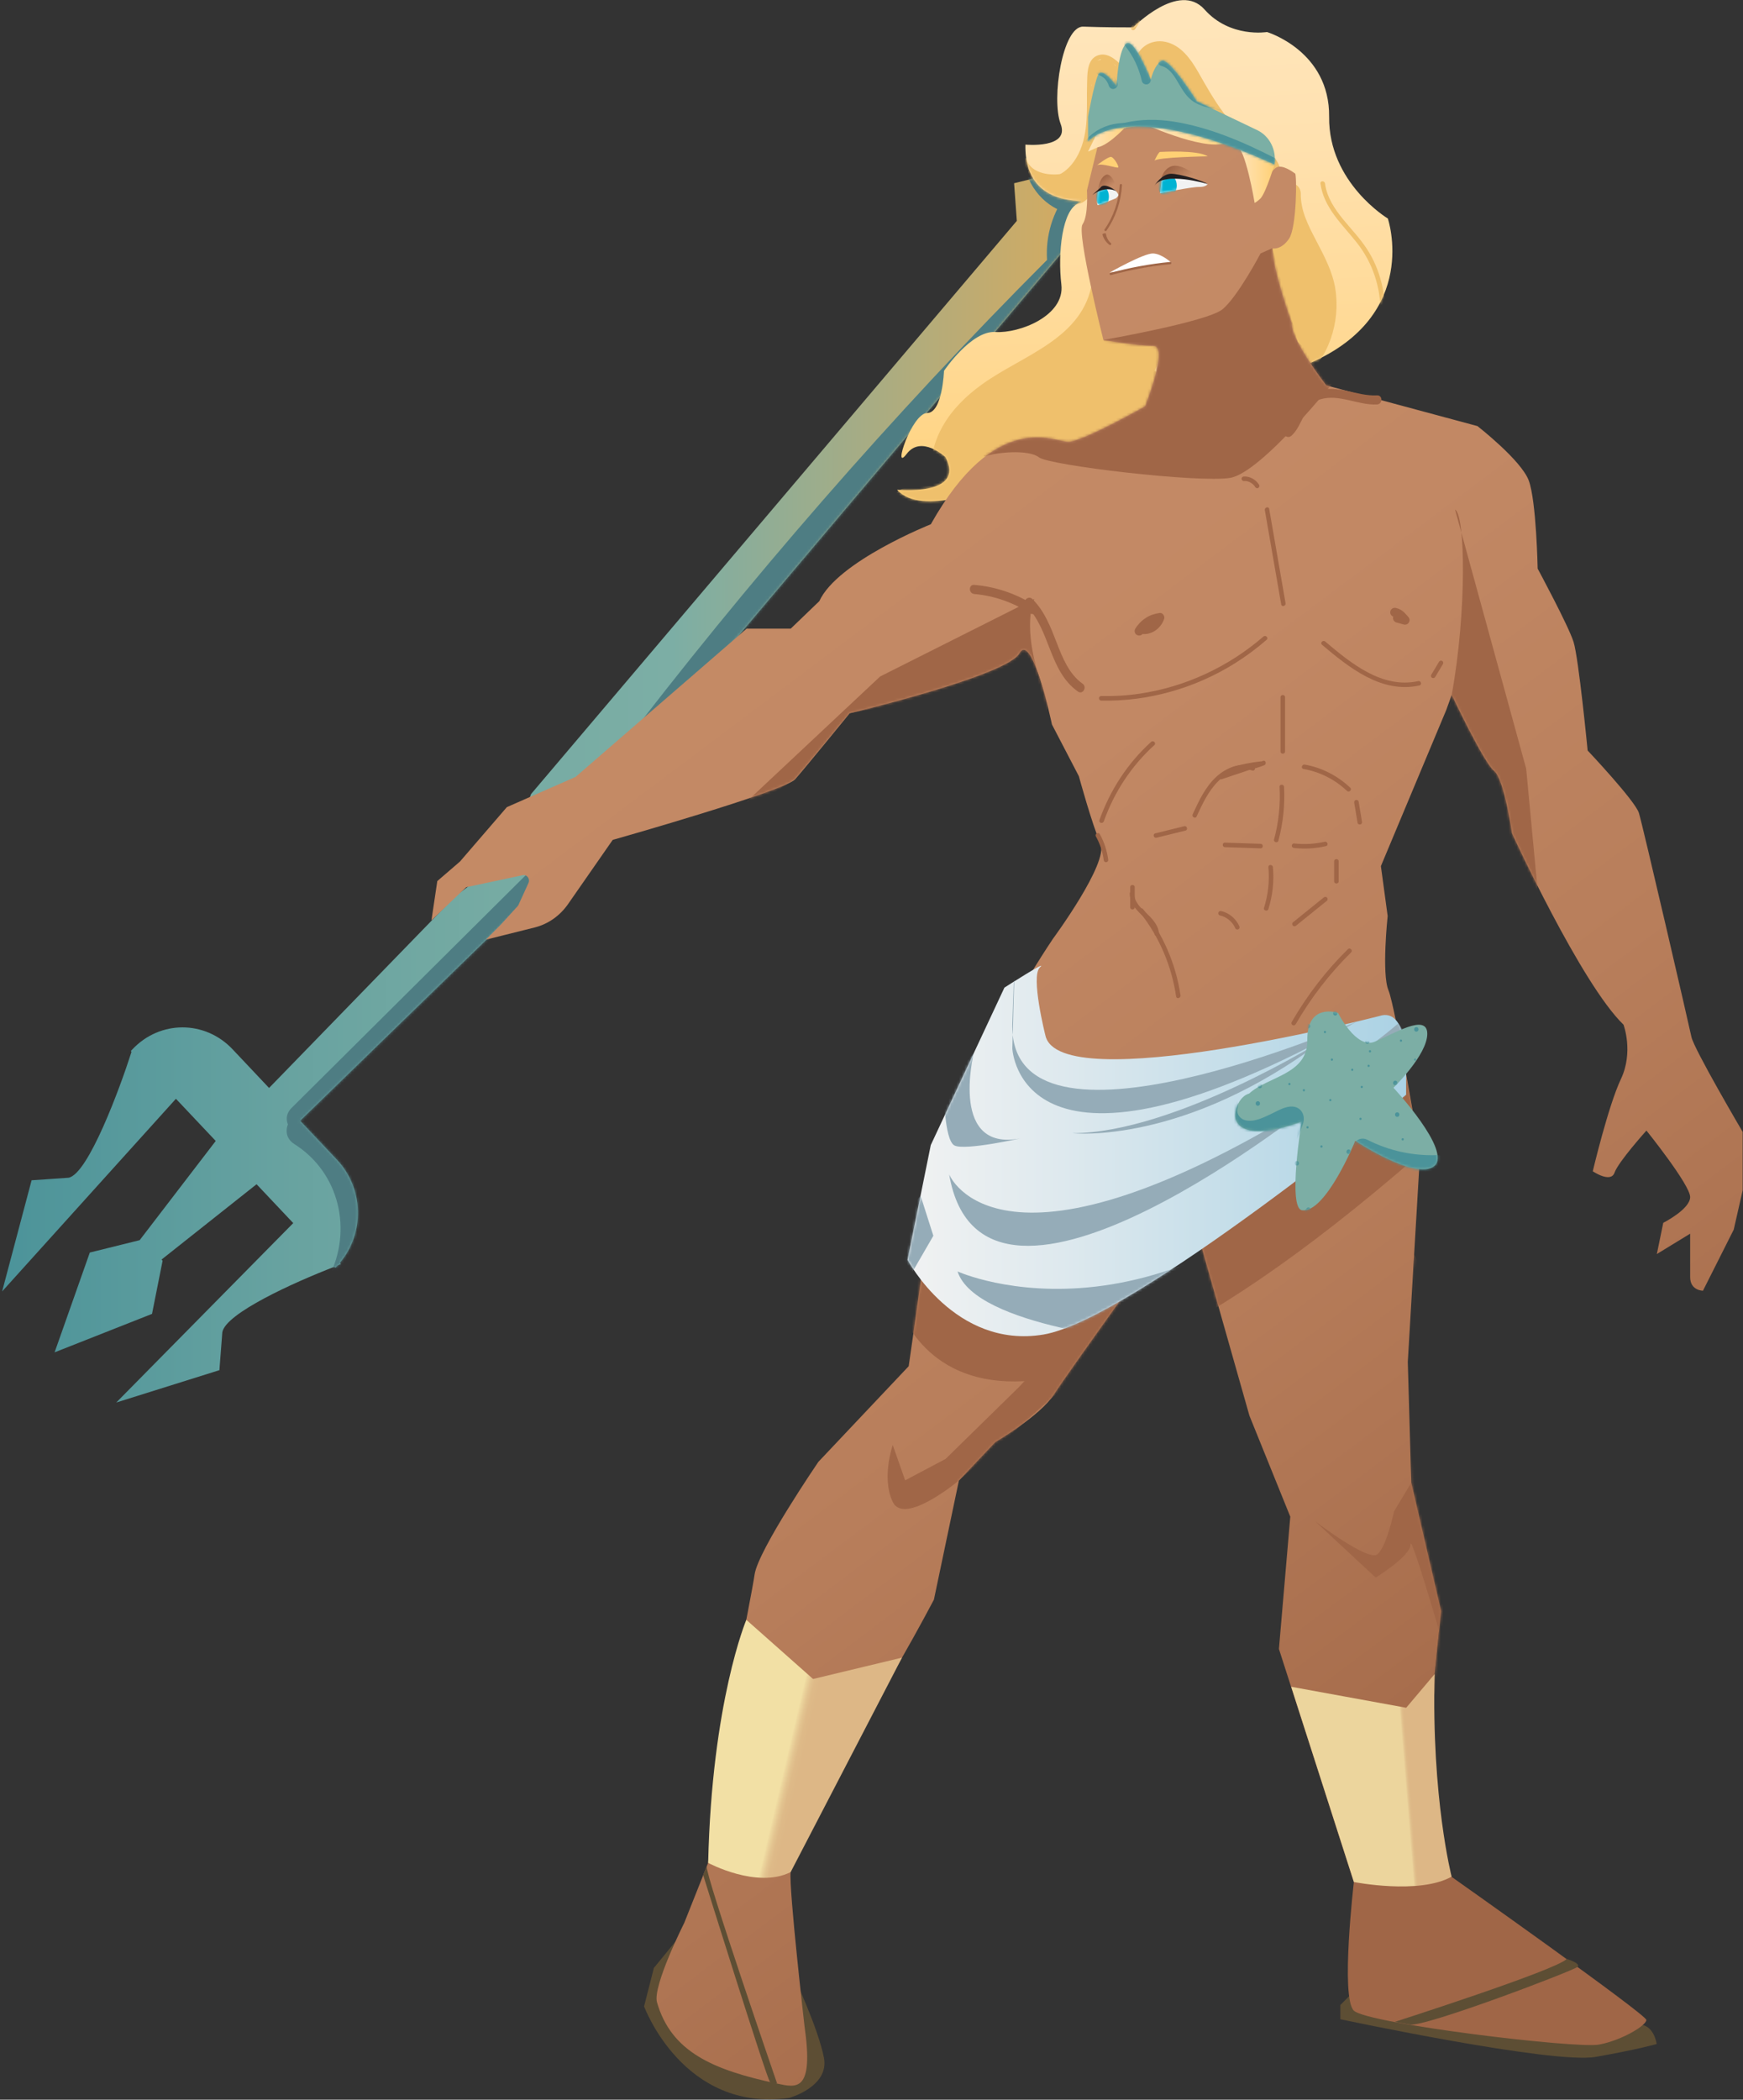 <svg width="666" height="802" viewBox="0 0 666 802" fill="none" xmlns="http://www.w3.org/2000/svg">
<rect x="0" y="0" width="666" height="802" fill="#333333" stroke="none"/>
<path d="M387.484 69.976L388.526 84.368L202.923 303.298L194.71 325.259L192.019 325.676L189.484 330.762L174.136 342.168L102.811 415.567L88.887 400.811C78.331 389.631 61.142 389.631 50.586 400.811L49.978 401.453L50.256 401.748L50.047 402.373C45.984 415.116 33.744 448.482 26.191 449.854L12.076 450.826L0.808 493.289L67.219 419.699L82.428 435.809L53.363 473.707L34.317 478.429L20.861 516.552L58.086 501.865L62.131 481.536L61.715 481.12L98.037 452.336L112.048 467.179L44.422 535.718L83.834 523.357L84.945 508.879C86.213 501.657 112.222 489.852 127.796 483.862L128.16 484.244L128.768 483.602C128.768 483.602 128.855 483.515 128.924 483.428L130.227 482.769L129.845 482.369C139.429 470.998 139.012 453.899 128.785 443.048L114.67 428.101L209.173 336.283L218.167 321.596L215.302 322.047L405.611 96.677H413.493L420.317 61.869L387.484 69.994V69.976Z" fill="url(#paint0_linear_1677_6063)"/>
<mask id="mask0_1677_6063" style="mask-type:luminance" maskUnits="userSpaceOnUse" x="0" y="61" width="421" height="475">
<path d="M387.486 69.977L388.528 84.369L202.925 303.299L194.712 325.26L192.021 325.677L189.486 330.763L174.138 342.169L102.813 415.568L88.889 400.812C78.332 389.632 61.144 389.632 50.587 400.812L49.98 401.454L50.258 401.749L50.049 402.374C45.986 415.117 33.746 448.483 26.193 449.855L12.078 450.827L0.81 493.29L67.221 419.7L82.43 435.81L53.365 473.708L34.319 478.43L20.863 516.553L58.088 501.866L62.133 481.537L61.717 481.12L98.039 452.337L112.05 467.18L44.424 535.719L83.836 523.358L84.948 508.88C86.215 501.658 112.224 489.853 127.798 483.863L128.162 484.245L128.77 483.603C128.77 483.603 128.857 483.516 128.926 483.429L130.228 482.77L129.846 482.37C139.431 470.999 139.014 453.9 128.787 443.049L114.672 428.102L209.175 336.284L218.169 321.597L215.304 322.048L405.613 96.677H413.495L420.318 61.87L387.486 69.995V69.977Z" fill="white"/>
</mask>
<g mask="url(#mask0_1677_6063)">
<path d="M112.379 436.936C129.724 447.838 134.811 469.868 125.627 487.888C122.085 494.85 132.572 500.995 136.113 494.017C148.371 469.955 141.704 441.016 118.508 426.433C111.858 422.267 105.764 432.77 112.379 436.919V436.936Z" fill="#4E7D83"/>
<path d="M119.967 431.834C153.32 398.694 186.673 365.553 220.026 332.412C225.582 326.892 216.988 318.298 211.432 323.819C178.079 356.959 144.725 390.1 111.372 423.241C105.816 428.762 114.411 437.355 119.967 431.834Z" fill="#4E7D83"/>
<path d="M245.617 294.46C295.586 228.908 349.913 166.758 408.146 108.411C413.685 102.873 405.09 94.279 399.552 99.817C340.589 158.911 285.742 221.947 235.13 288.332C230.39 294.547 240.947 300.606 245.617 294.46Z" fill="#4E7D83"/>
<path d="M406.776 105.373C413.773 105.825 420.77 106.276 427.785 106.728C435.598 107.231 435.563 95.079 427.785 94.575C420.788 94.124 413.791 93.673 406.776 93.221C398.963 92.718 398.998 104.87 406.776 105.373Z" fill="#4E7D83"/>
<path d="M391.637 64.611C394.866 75.01 402.419 81.295 413.201 82.579L407.957 73.43C396.273 88.794 397.783 109.279 410.319 123.584C415.475 129.469 424.052 120.859 418.913 114.991C409.711 104.488 410.214 90.409 418.462 79.576C421.587 75.462 417.177 70.896 413.218 70.427C408.009 69.802 404.85 66.122 403.374 61.382C401.065 53.935 389.328 57.112 391.654 64.611H391.637Z" fill="#4E7D83"/>
</g>
<path d="M433.012 10.448C433.012 10.448 450.479 -7.363 460.254 3.626C470.029 14.615 484.127 12.236 484.127 12.236C484.127 12.236 508.139 19.441 507.861 44.631C507.583 69.82 530.293 83.466 530.293 83.466C530.293 83.466 542.812 120.2 500.673 138.636C458.535 157.073 379.484 185.631 379.484 185.631C379.484 185.631 352.295 197.748 342.763 187.054C342.763 187.054 369.119 189.728 361.271 174.589C361.271 174.589 352.017 165.979 346.409 173.409C340.801 180.839 348.371 157.837 354.257 157.767C360.142 157.698 360.698 141.657 360.698 141.657C360.698 141.657 371.063 126.224 380.317 126.814C389.572 127.404 406.951 120.582 405.545 108.707C404.139 96.833 405.771 79.959 412.282 77.546C418.792 75.132 391.256 81.608 391.811 55.238C391.811 55.238 408.913 56.87 405.267 47.321C401.621 37.773 406.031 9.875 413.914 10.17C421.796 10.466 430.217 10.466 433.012 10.466V10.448Z" fill="url(#paint1_linear_1677_6063)"/>
<mask id="mask1_1677_6063" style="mask-type:luminance" maskUnits="userSpaceOnUse" x="342" y="0" width="191" height="192">
<path d="M433.013 10.447C433.013 10.447 450.48 -7.364 460.255 3.625C470.03 14.614 484.128 12.235 484.128 12.235C484.128 12.235 508.14 19.44 507.862 44.63C507.584 69.819 530.294 83.465 530.294 83.465C530.294 83.465 542.813 120.199 500.674 138.635C458.536 157.072 379.485 185.63 379.485 185.63C379.485 185.63 352.296 197.747 342.764 187.053C342.764 187.053 369.12 189.727 361.272 174.589C361.272 174.589 352.018 165.978 346.41 173.408C340.802 180.838 348.372 157.836 354.258 157.766C360.143 157.697 360.699 141.656 360.699 141.656C360.699 141.656 371.064 126.223 380.318 126.813C389.573 127.403 406.952 120.581 405.546 108.706C404.14 96.832 405.772 79.958 412.282 77.545C418.793 75.132 391.257 81.607 391.812 55.237C391.812 55.237 408.914 56.869 405.268 47.32C401.622 37.772 406.032 9.874 413.915 10.169C421.797 10.465 430.218 10.465 433.013 10.465V10.447Z" fill="white"/>
</mask>
<g mask="url(#mask1_1677_6063)">
<path d="M417.368 107.351C414.174 129.416 390.856 135.51 375.161 146.863C369.223 151.151 363.788 156.412 360.177 162.852C358.25 166.272 356.895 169.935 356.166 173.789C355.802 175.664 353.822 191.514 350.055 187.816L347.763 196.514C363.458 191.531 375.82 180.629 382.974 165.821C385.908 159.727 377.887 155.127 373.98 160.561C370.872 164.883 367.782 169.206 364.674 173.529L373.667 178.789C375.473 174.848 376.879 170.057 379.588 166.654C382.297 163.251 387.002 161.012 390.665 158.773C398.391 154.068 406.413 149.919 414.643 146.169L408.323 137.992C403.444 143.009 398.322 147.627 392.714 151.811C387.436 155.735 392.419 164.71 397.975 160.804L412.75 150.422L405.632 143.305C398.878 152.089 391.256 160.022 382.922 167.296C378.442 171.202 384.241 178.546 389.241 175.473L398.27 169.918C403.062 166.967 399.937 158.078 394.259 160.404C389.623 162.297 385.109 163.686 380.126 164.345L382.748 174.05C388.512 169.64 394.485 165.821 400.892 162.436C406.864 159.293 401.603 150.526 395.631 153.443L391.446 155.491L397.766 163.668C403.895 157.418 410.719 153.061 419.087 150.422L412.49 145.405C411.986 149.745 410.944 153.078 408.982 156.984C405.927 163.061 414.052 167.609 417.976 162.245C422.16 156.516 426.987 151.724 432.561 147.367L423.671 143.686C424.105 153.86 419.174 162.088 413.323 169.987L422.838 173.997C425.442 163.859 430.338 155.439 438.047 148.339L429.157 144.659C428.585 149.52 426.397 153.669 422.49 156.655L430.147 162.54C431.38 156.516 433.828 151.933 438.412 147.749L429.713 142.68C427.387 149.016 423.445 153.617 417.577 156.967L425.234 162.852C428.307 155.266 433.168 149.276 439.592 144.294L431.415 137.975C426.206 145.631 419.869 152.019 412.16 157.175L419.278 159.05C417.629 156.898 421.831 149.936 422.664 147.801C425.112 141.551 415.077 138.878 412.611 145.023C410.146 151.169 406.812 156.186 402.298 160.908L410.996 165.977C412.611 157.835 415.476 150.544 419.903 143.513L410.91 138.253C407.472 145.457 403.461 152.28 398.565 158.599L407.264 163.668C410.545 153.686 414.764 144.225 420.008 135.11L411.014 129.85L406.882 137.662C403.704 143.686 412.004 148.287 415.875 142.923L423.966 131.691L414.261 129.069C414.209 135.406 413.132 141.065 410.51 146.846C407.889 152.627 416.431 158.165 419.504 152.106C422.056 147.054 424.626 142.003 427.178 136.951L417.664 132.94L410.892 156.29C409.173 162.245 417.143 164.953 420.407 160.3C424.418 154.589 428.428 148.895 432.439 143.183L422.924 139.173L420.303 150.127C418.931 155.908 426.623 159.154 429.817 154.137L436.519 143.669L427.005 139.659L423.931 147.558C421.952 152.662 429.157 155.96 432.63 152.627C440.443 145.11 447.683 134.295 440.356 123.861L435.859 131.691L438.273 131.829L433.255 125.233C430.946 133.843 428.81 142.506 426.64 151.169C425.129 157.141 432.804 159.849 436.155 155.179C437.96 152.662 439.783 150.127 441.589 147.61L431.883 144.988C431.571 147.888 431.276 150.804 430.963 153.703H441.381C442.197 143.825 439.071 135.041 432.37 127.767C430.026 125.215 425.911 126.101 424.192 128.826C420.077 135.354 415.962 141.898 411.847 148.426C409.139 152.731 404.972 157.471 404.104 162.592C402.975 169.414 409.903 175.942 416.24 171.515C421.692 167.696 416.5 158.668 410.979 162.522C413.757 163.477 415.563 162.852 416.431 160.682L419.07 156.481C420.546 154.155 422.004 151.811 423.48 149.485C426.709 144.346 429.956 139.225 433.186 134.086L425.008 135.145C429.887 140.457 431.571 146.603 430.963 153.721C430.408 160.439 440.686 160.3 441.381 153.721C441.693 150.822 441.988 147.905 442.301 145.006C442.891 139.329 435.252 138.669 432.595 142.384C430.79 144.902 428.967 147.436 427.161 149.954L436.675 153.964C438.863 145.318 440.981 136.656 443.29 128.027C444.211 124.608 441.624 121.639 438.273 121.431L435.859 121.292C432.092 121.066 429.14 125.962 431.362 129.121C435.703 135.301 429.574 141.117 425.268 145.266L433.967 150.335L437.04 142.437C439.262 136.725 430.564 133.67 427.525 138.426L420.824 148.895L430.338 152.905L432.96 141.95C434.366 136.013 426.796 133.166 423.445 137.94L411.413 155.057L420.928 159.068L427.699 135.718C429.314 130.163 420.893 126.361 418.184 131.708L410.51 146.863L419.504 152.124C422.872 144.676 424.609 137.246 424.678 129.086C424.713 123.549 417.837 122.49 414.972 126.465L406.882 137.697L415.875 142.957L420.008 135.145C423.133 129.225 414.365 124.052 411.014 129.885C405.336 139.78 400.77 150.11 397.228 160.943C395.683 165.647 402.697 170.196 405.927 166.012C411.378 158.963 416.049 151.62 419.886 143.565C422.751 137.576 414.521 132.576 410.892 138.305C405.996 146.047 402.715 154.276 400.926 163.251C399.954 168.095 405.805 172.296 409.625 168.321C415.407 162.297 419.539 155.596 422.612 147.853L412.559 145.075C409.798 152.089 405.18 157.8 410.215 164.363C411.847 166.48 414.764 167.956 417.334 166.237C426.553 160.057 434.088 152.488 440.321 143.305C443.95 137.975 436.398 133.704 432.144 136.985C424.192 143.131 418.862 150.874 415.094 160.144C413.306 164.571 419.122 168.078 422.751 166.029C431.033 161.307 436.398 154.415 439.679 145.527C441.589 140.336 434.522 137.228 430.981 140.457C425.216 145.718 421.605 152.193 420.042 159.849C419.244 163.772 423.74 168.72 427.699 165.734C434.852 160.3 438.481 153.669 439.523 144.745C440.078 139.954 433.62 138.305 430.633 141.065C421.674 149.311 415.771 159.536 412.75 171.324C411.205 177.365 418.879 179.9 422.265 175.334C429.244 165.908 434.557 155.769 434.036 143.773C433.828 138.912 428.637 137.367 425.147 140.093C418.862 145.006 413.636 150.665 408.93 157.089L417.924 162.349C420.685 156.846 422.16 151.62 422.855 145.527C423.237 142.176 419.226 139.572 416.257 140.51C406.239 143.669 397.714 148.929 390.353 156.429C386.064 160.804 391.464 167.14 396.673 164.606L400.857 162.557L395.596 153.564C389.172 156.95 383.217 160.769 377.452 165.178C373.963 167.835 374.275 175.647 380.074 174.883C385.873 174.119 391.412 172.834 396.968 170.56L392.957 161.047L383.929 166.602L390.248 174.779C399.294 166.88 407.264 158.182 414.591 148.669C417.768 144.554 411.569 138.652 407.472 141.551C402.541 145.006 397.627 148.478 392.697 151.933L397.957 160.925C404.277 156.203 410.18 151.151 415.684 145.492C420.025 141.03 414.573 134.954 409.364 137.315C399.746 141.69 390.457 146.638 381.55 152.332C378.234 154.45 373.806 156.533 371.306 159.606C368.389 163.199 366.584 169.519 364.674 173.685C361.861 179.796 369.744 184.414 373.667 178.945C376.775 174.622 379.866 170.3 382.974 165.977L373.98 160.717C367.99 173.129 358.267 182.417 345.002 186.618C341.339 187.782 339.811 192.486 342.71 195.316C349.169 201.635 358.475 199.187 362.712 191.566C365.507 186.549 365.229 180.872 366.462 175.438C367.921 168.98 371.688 163.72 376.498 159.293C394.259 142.975 423.393 138.183 427.421 110.268C428.376 103.706 418.341 100.876 417.368 107.49V107.351Z" fill="#EFC06C"/>
<path d="M488.313 74.089C488.226 87.404 497.862 97.126 501.143 109.434C504.043 120.302 499.911 132.367 491.091 139.277L498.348 143.495C502.202 126.239 505.97 103.931 490.726 90.772C486.889 87.456 481.871 91.536 483.902 96.032C488.417 106.032 491.594 116.604 493.573 127.402L501.942 125.093C499.685 114.104 497.41 103.098 495.153 92.109L488.781 97.004C496.733 102.976 496.646 115.198 496.837 124.069C496.942 129.069 503.8 129.833 505.362 125.215L507.932 117.611C509.72 112.316 501.352 110.025 499.563 115.302L496.994 122.906L505.519 124.052C505.241 111.396 504.095 97.699 493.174 89.487C489.875 87.005 486.125 91.085 486.802 94.383C489.059 105.372 491.334 116.378 493.591 127.367C494.059 129.659 496.785 130.996 498.938 130.405C501.369 129.746 502.393 127.385 501.977 125.059C499.858 113.497 496.265 102.334 491.42 91.623L484.597 96.883C497.289 107.854 493.174 126.968 489.997 141.169C488.99 145.683 493.921 147.991 497.254 145.387C507.672 137.228 512.29 123.062 510.206 110.215C509.147 103.653 505.918 97.681 502.88 91.848C499.841 86.015 496.976 80.529 497.028 74.071C497.063 68.481 488.382 68.481 488.347 74.071L488.313 74.089Z" fill="#EFC06C"/>
<path d="M390.559 61.261C392.573 67.702 400.786 69.039 406.55 68.015C412.922 66.869 418.6 62.72 421.725 57.06L420.145 56.383C419.034 60.411 418.929 64.647 417.714 68.657C416.724 71.903 414.762 75.427 411.273 76.434C407.783 77.441 403.72 75.879 400.82 73.83C397.921 71.782 395.681 68.796 394.622 65.393L393.164 66.244C396.688 69.994 401.81 72.042 406.949 71.487C407.818 71.383 408.234 69.924 407.175 69.785C405.908 69.594 404.623 69.421 403.355 69.23C402.262 69.074 401.793 70.74 402.887 70.897C404.154 71.087 405.439 71.261 406.706 71.452L406.932 69.751C402.21 70.272 397.608 68.483 394.379 65.029C393.789 64.404 392.678 65.046 392.921 65.879C394.726 71.66 399.553 76.348 405.404 77.98C408.512 78.847 411.915 78.691 414.554 76.73C416.967 74.941 418.426 72.146 419.311 69.317C420.579 65.272 420.666 60.966 421.794 56.887C422.055 55.949 420.683 55.342 420.214 56.21C417.436 61.244 412.575 64.907 406.967 66.192C402.019 67.32 394.014 66.609 392.209 60.845C391.879 59.786 390.195 60.237 390.542 61.314L390.559 61.261Z" fill="#EFC06C"/>
<path d="M401.135 67.181L398.322 67.32C396.065 67.424 394.885 70.098 396.482 71.764C399.538 74.959 403.93 77.528 408.497 77.181C413.063 76.834 416.917 74.091 418.619 69.82C419.001 68.882 418.428 67.632 417.681 67.077C416.848 66.452 415.719 66.348 414.782 66.869C411.414 68.778 407.663 69.907 403.774 70.08L405.094 74.941C405.962 74.472 406.813 73.986 407.681 73.518C408.549 73.049 409.07 71.921 408.931 70.931C408.792 70.028 408.08 68.9 407.073 68.761C406.24 68.657 405.406 68.535 404.573 68.431V73.448C410.719 72.546 416.414 69.455 420.772 65.063C423.133 62.667 419.452 58.987 417.091 61.383C413.306 65.219 408.514 67.632 403.201 68.431C400.736 68.796 400.701 73.118 403.201 73.448C404.035 73.552 404.868 73.674 405.701 73.778L405.076 69.021C404.208 69.49 403.357 69.976 402.489 70.445C400.267 71.677 401.204 75.41 403.809 75.306C408.618 75.08 413.254 73.761 417.438 71.382L413.619 68.448C412.785 70.549 410.181 71.99 407.941 72.007C405.007 72.042 402.281 70.306 400.18 68.101L398.34 72.546L401.152 72.407C402.559 72.337 403.757 71.261 403.757 69.803C403.757 68.448 402.559 67.129 401.152 67.198L401.135 67.181Z" fill="#EFC06C"/>
<path d="M433.726 11.107L435.445 8.52C435.688 8.138 435.531 7.548 435.132 7.34C434.698 7.114 434.212 7.253 433.951 7.652L432.233 10.239C431.989 10.621 432.146 11.211 432.545 11.419C432.979 11.645 433.465 11.506 433.726 11.107Z" fill="#EFC06C"/>
<path d="M428.776 25.185C426.258 22.616 422.629 19.473 418.81 21.452C415.233 23.31 415.476 28.657 415.372 32.059C415.112 41.052 416.205 50.617 412.004 58.933C410.129 62.614 407.264 65.929 403.27 67.301C402.42 67.596 402.472 69.124 403.496 69.002C409.729 68.238 415.112 64.593 419.001 59.766C423.428 54.263 425.824 47.527 427.213 40.67C428.064 36.452 428.567 32.181 428.984 27.91L427.682 28.657C428.151 28.9 428.637 29.143 429.106 29.386C429.956 29.82 430.877 28.744 430.165 28.015C427.89 25.775 425.078 24.195 421.935 23.57C420.841 23.345 420.372 25.029 421.466 25.237C424.331 25.81 426.866 27.181 428.932 29.23L429.991 27.858C429.522 27.615 429.036 27.372 428.567 27.129C427.942 26.817 427.335 27.216 427.265 27.876C425.998 40.601 423.741 55.461 412.577 63.516C409.886 65.443 406.812 66.832 403.514 67.231L403.739 68.933C410.476 66.589 414.313 59.819 415.893 53.222C416.917 48.899 417.039 44.403 417.056 39.976C417.056 37.667 417.056 35.375 417.091 33.066C417.126 30.757 417.126 28.587 417.56 26.435C417.994 24.282 419.296 22.32 421.813 22.581C424.192 22.824 425.98 24.751 427.578 26.365C428.359 27.164 429.592 25.931 428.81 25.133L428.776 25.185Z" fill="#EFC06C"/>
<path d="M419.488 24.667V27.462C420.634 27.306 421.78 27.149 422.908 26.993L422.682 25.5C422.578 24.788 421.71 24.198 421.016 24.233C420.703 24.233 420.408 24.32 420.147 24.476C419.818 24.649 419.418 25.136 419.349 25.517C419.262 26.09 419.175 26.663 419.071 27.236L421.623 26.195C421.345 25.986 421.901 26.472 421.658 26.212C421.606 26.142 421.536 26.09 421.484 26.038C421.293 25.83 421.484 26.004 421.536 26.108C421.502 26.021 421.415 25.934 421.363 25.847C421.328 25.778 421.293 25.691 421.241 25.622C421.137 25.431 421.363 26.004 421.276 25.709C421.241 25.604 421.207 25.517 421.189 25.413C421.154 25.292 421.12 24.945 421.189 25.465C421.102 24.754 420.807 24.163 420.13 23.886C419.488 23.625 418.724 23.747 418.238 24.25C418.029 24.459 417.821 24.667 417.613 24.875L420.512 26.559C420.512 26.455 420.668 26.056 420.547 26.333C420.425 26.646 420.582 26.351 420.582 26.316C420.582 26.368 420.304 26.611 420.477 26.455C420.529 26.403 420.599 26.351 420.634 26.299C420.738 26.177 420.338 26.472 420.495 26.403C420.564 26.386 420.634 26.333 420.686 26.299C420.894 26.177 420.529 26.351 420.512 26.368C420.564 26.316 421.068 26.247 420.703 26.299C420.338 26.351 420.859 26.333 420.929 26.299C420.668 26.264 420.616 26.247 420.738 26.281C420.772 26.281 420.807 26.281 420.842 26.299C420.929 26.316 421.016 26.351 421.102 26.368C421.172 26.386 421.241 26.438 421.311 26.438C421.172 26.438 420.998 26.299 421.259 26.438C421.884 26.75 422.422 27.184 422.978 27.601C423.637 28.104 424.314 28.486 425.113 28.781C425.808 29.024 426.728 28.625 427.075 27.983C427.457 27.253 427.318 26.49 426.797 25.882C426.398 25.413 425.999 24.945 425.617 24.476C425.026 23.782 423.759 23.834 423.169 24.476C422.491 25.222 422.543 26.195 423.169 26.924C423.568 27.392 423.967 27.861 424.349 28.33L426.033 25.431C425.669 25.292 426.381 25.622 426.033 25.431C425.947 25.379 425.86 25.344 425.79 25.309C425.599 25.205 425.426 25.101 425.252 24.979C424.939 24.771 424.627 24.528 424.332 24.302C423.585 23.747 422.787 23.226 421.884 23C420.859 22.74 419.818 22.844 418.88 23.348C418.029 23.799 417.3 24.684 417.144 25.656C417.022 26.403 417.213 27.236 417.942 27.618C418.62 27.983 419.488 27.913 420.043 27.34C420.252 27.132 420.46 26.924 420.668 26.715L417.699 25.483C417.786 26.247 417.942 26.941 418.342 27.618C418.741 28.295 419.227 28.764 419.835 29.198C420.686 29.805 422.214 29.215 422.387 28.156C422.474 27.583 422.561 27.011 422.665 26.438H419.314L419.54 27.931C419.592 28.312 420.009 28.799 420.338 28.972C420.686 29.163 421.05 29.233 421.45 29.18C422.283 29.059 422.96 28.347 422.96 27.479V24.684C422.96 23.782 422.144 22.913 421.207 22.948C420.269 22.983 419.47 23.712 419.47 24.684L419.488 24.667Z" fill="#EFC06C"/>
<path d="M428.202 27.356L429.174 28.398C429.174 28.398 429.348 28.537 429.452 28.572C429.556 28.624 429.66 28.658 429.782 28.641C429.903 28.641 430.008 28.624 430.112 28.572C430.216 28.537 430.32 28.485 430.389 28.398C430.546 28.224 430.65 28.016 430.65 27.79L430.615 27.565C430.58 27.426 430.494 27.287 430.389 27.183L429.417 26.141C429.417 26.141 429.244 26.002 429.139 25.968C429.035 25.915 428.931 25.881 428.81 25.898C428.688 25.898 428.584 25.915 428.48 25.968C428.375 26.002 428.271 26.054 428.202 26.141C428.046 26.315 427.941 26.523 427.941 26.749L427.976 26.974C428.011 27.113 428.098 27.252 428.202 27.356Z" fill="#EFC06C"/>
<path d="M425.286 23.954L422.89 22.357L421.553 25.534C423.497 26.245 423.115 29.37 422.647 30.863C421.813 33.45 420.337 35.724 419.938 38.45C419.625 40.602 422.751 41.609 423.289 39.37C423.827 37.13 424.313 35.134 424.834 32.999H421.483C421.744 34.179 422.021 35.36 422.282 36.54C422.699 38.363 425.06 38.016 425.633 36.54C426.206 35.064 426.779 33.537 427.352 32.026H424.001C424.07 32.478 424.14 32.929 424.227 33.398C424.556 35.446 427.491 34.752 427.63 32.929C427.699 32.044 427.786 31.158 427.855 30.273C428.011 28.311 424.904 27.929 424.452 29.804L423.48 33.884L426.883 34.353C426.935 32.651 426.57 31.158 425.876 29.613C425.494 28.78 424.226 28.537 423.497 28.988C421.709 30.117 420.303 31.54 419.191 33.346L422.421 34.214L422.265 29.318C422.212 27.738 419.764 26.766 419.035 28.45C418.237 30.256 417.802 32.061 417.75 34.04H421.223V30.447C421.223 28.52 418.271 28.051 417.802 29.978L417.299 32.113H420.65C420.164 30.638 419.695 29.162 419.209 27.686L416.309 29.37C417.195 30.412 418.063 31.453 418.948 32.513C419.521 33.207 420.823 33.172 421.396 32.513C422.855 30.846 424.661 30.117 426.866 30.343L425.129 28.606C424.99 42.286 419.278 55.636 409.087 64.855L411.535 67.302C419.539 58.015 420.025 45.446 420.216 33.797H416.743C417.038 37.877 417.316 41.956 417.611 46.019C417.716 47.529 420.112 48.623 420.841 46.887C421.379 45.62 421.917 44.37 422.438 43.102L419.261 42.686C419.66 44.56 419.625 46.314 419.191 48.171L422.594 48.64C422.751 47.147 422.924 45.654 423.081 44.179C423.289 42.373 420.685 41.956 419.851 43.311L418.705 45.151L421.883 46.487L423.549 41.418L420.146 40.95L419.764 45.967C419.608 48.033 422.542 48.154 423.167 46.435L424.539 42.616C425.199 40.776 422.212 39.491 421.362 41.279L418.41 47.494L421.587 48.831L423.463 41.991C424.053 39.839 420.719 38.918 420.112 41.071L417.976 48.605L421.327 49.526C421.813 47.512 422.23 45.446 422.785 43.449C423.341 41.453 424.574 39.561 425.581 37.686L422.403 36.349C421.153 42.616 419.018 48.605 415.962 54.213C414.886 56.192 417.733 57.824 418.966 55.966C419.33 55.411 419.695 54.873 420.06 54.317L416.882 53.9L416.934 54.178L417.108 52.841L416.952 53.102L417.993 52.303L417.733 52.373L419.417 52.824L419.209 52.633L419.712 53.866L419.608 54.213C420.91 52.39 417.907 50.671 416.604 52.459C415.736 53.675 416.431 55.532 417.941 55.758C419.643 56.018 420.459 54.404 420.216 52.98C419.955 51.383 417.785 51.453 417.038 52.564C416.674 53.119 416.309 53.657 415.945 54.213L418.948 55.966C422.143 50.098 424.435 43.831 425.737 37.269C426.102 35.429 423.549 34.11 422.56 35.932C421.57 37.755 420.198 39.7 419.608 41.713C418.948 43.97 418.514 46.314 417.959 48.605C417.403 50.897 420.702 51.678 421.31 49.526L423.445 41.991L420.094 41.071L418.219 47.911C417.716 49.751 420.528 51.071 421.396 49.248L424.348 43.033L421.171 41.696L419.799 45.515L423.202 45.984L423.584 40.967C423.74 38.936 420.754 38.727 420.181 40.498L418.514 45.567C417.889 47.477 420.667 48.536 421.692 46.904L422.838 45.064L419.608 44.196C419.452 45.689 419.278 47.182 419.122 48.657C418.914 50.619 422.091 51.001 422.525 49.126C423.115 46.661 423.133 44.265 422.594 41.8C422.299 40.446 420.007 39.995 419.417 41.384C418.879 42.651 418.341 43.901 417.82 45.168L421.049 46.036C420.754 41.956 420.476 37.877 420.181 33.815C420.025 31.61 416.743 31.558 416.709 33.815C416.535 44.422 416.361 56.365 409.034 64.872C407.576 66.556 409.816 68.83 411.483 67.32C422.334 57.529 428.393 43.172 428.55 28.624C428.55 27.617 427.734 26.992 426.813 26.888C423.758 26.558 420.91 27.773 418.896 30.065H421.344C420.459 29.023 419.591 27.982 418.705 26.922C417.577 25.586 415.285 27.009 415.806 28.606C416.292 30.082 416.761 31.558 417.247 33.033C417.75 34.596 420.181 34.787 420.598 33.033L421.101 30.898L417.698 30.429V34.023C417.698 36.262 421.136 36.262 421.171 34.023C421.205 32.669 421.431 31.419 421.969 30.186L418.74 29.318L418.896 34.214C418.948 35.932 421.223 36.575 422.126 35.082C422.924 33.78 423.897 32.79 425.199 31.974L422.82 31.349C423.254 32.339 423.376 33.276 423.341 34.335C423.289 36.28 426.293 36.714 426.744 34.804L427.716 30.724L424.313 30.256C424.244 31.141 424.157 32.026 424.088 32.912L427.491 32.443C427.421 31.992 427.352 31.54 427.265 31.072C426.97 29.197 424.452 29.665 423.914 31.072C423.341 32.582 422.768 34.075 422.195 35.585H425.546C425.286 34.405 425.008 33.224 424.747 32.044C424.365 30.377 421.796 30.412 421.396 32.044C420.876 34.162 420.372 36.28 419.851 38.415L423.202 39.335C423.74 35.62 426.397 32.513 426.397 28.676C426.397 25.811 425.181 23.155 422.386 22.148C420.459 21.454 419.487 24.284 421.049 25.325L423.445 26.922C425.32 28.155 427.057 25.152 425.199 23.919L425.286 23.954Z" fill="#EFC06C"/>
<path d="M437.128 24.49C437.371 21.244 440.462 18.987 443.604 19.23C447.042 19.49 449.907 22.008 451.903 24.629C455.723 29.646 458.293 35.635 461.783 40.896C465.272 46.156 468.988 50.86 473.693 54.767C475.829 56.555 478.155 58.013 480.499 59.488C482.843 60.964 485.569 62.7 485.916 65.617L488.885 64.384C480.881 56.45 469.3 56.19 459.352 52.215C453.518 49.888 449.125 45.774 445.375 40.826C443.5 38.361 441.677 35.809 440.028 33.17C438.257 30.341 436.885 26.851 439.055 23.865H436.052C436.59 25.08 436.746 26.33 436.555 27.65L439.958 28.118C440.132 27.337 439.715 26.938 438.691 26.938C438.968 28.848 442.337 28.414 442.094 26.469C441.92 25.098 442.163 24.073 443.188 23.101L440.462 22.754L440.496 22.98L443.674 24.317L444.021 22.511C444.455 20.324 441.104 19.386 440.67 21.591L440.323 23.396C439.975 25.185 442.667 26.66 443.5 24.733C444.073 23.396 444.09 22.337 443.465 21.018C442.979 19.977 441.486 19.942 440.739 20.671C439.142 22.216 438.361 24.282 438.639 26.504L442.042 26.035C441.833 24.508 440.166 23.57 438.691 23.987C436.868 24.508 436.486 26.504 436.486 28.136C436.486 30.011 439.611 30.584 439.889 28.605C440.219 26.278 439.958 24.299 439.021 22.146C438.448 20.827 436.694 21.226 436.017 22.146C431.798 27.98 436.642 34.577 440.01 39.403C443.726 44.697 447.806 49.958 453.483 53.256C463.779 59.263 477.6 58.152 486.385 66.849C487.357 67.821 489.528 67.179 489.354 65.617C488.764 60.478 484.527 57.926 480.482 55.409C475.29 52.197 471.019 47.805 467.391 42.927C463.762 38.048 460.793 32.719 457.772 27.424C454.977 22.546 451.244 17.286 445.393 16.001C439.541 14.716 434.038 18.553 433.621 24.473C433.465 26.695 436.937 26.695 437.093 24.473L437.128 24.49Z" fill="#EFC06C"/>
<path d="M439.158 19.631L438.238 21.28C436.797 23.85 440.2 26.558 442.336 24.44C447.406 19.405 457.649 40.776 459.472 43.849C463.952 51.4 469.977 59.004 478.918 61.174L479.613 56.053C461.417 56.261 446.468 43.102 442.075 25.829L437.318 27.842C442.961 36.332 448.604 44.821 454.246 53.293C456.087 56.07 460.566 53.518 458.743 50.671C453.639 42.685 449.402 34.214 446.121 25.325L441.363 27.339C447.024 34.891 452.111 42.842 456.608 51.14L461.104 48.519C456.382 40.724 451.659 32.929 446.919 25.134L442.822 28.294C447.909 33.849 452.145 40.064 455.548 46.8C457.059 49.803 461.521 47.164 460.045 44.178C457.406 38.797 454.437 33.606 451.121 28.606L447.024 31.766C452.267 38.137 456.816 45.012 460.722 52.286L464.82 49.126C462.945 47.182 461.209 44.699 458.656 43.71C455.861 42.616 452.961 41.783 450.027 41.21C444.298 40.081 438.464 39.856 432.665 40.602C429.696 40.984 429.192 44.56 431.97 45.724L435.773 47.303L434.627 42.946C433.759 43.692 432.856 44.022 431.745 44.213C428.863 44.734 429.522 49.456 432.439 49.334L435.634 49.196L434.939 44.074L431.658 45.029C428.446 45.967 429.783 50.827 433.047 50.046L436.762 49.161C438.829 48.675 439.436 45.359 437.387 44.404C436.207 43.849 435.426 43.137 434.991 41.87L434.314 44.404C434.54 44.23 434.783 44.178 435.044 44.3L434.419 39.543C432.457 40.932 430.321 41.557 427.942 41.036V46.053C429.679 45.394 431.206 45.203 433.047 45.428L430.79 41.505C430.095 42.772 429.227 43.206 427.803 43.067L429.644 47.512C430.338 46.869 430.946 46.748 431.866 46.8L430.547 41.939C429.974 42.356 429.453 42.685 428.741 42.356L429.262 46.453C430.165 45.533 431.015 45.498 432.179 45.967L431.554 41.21L430.165 42.113L433.325 42.512C432.561 41.713 433.134 41.14 434.106 41.262C437.006 41.644 437.665 36.696 434.8 36.141C434.019 36.002 433.95 35.811 433.811 35.047L433.134 37.582L434.401 36.349L432.561 37.113C432.873 37.165 433.134 37.304 433.325 37.547L434.887 33.728C434.245 33.849 433.707 33.728 433.134 33.415L434.419 35.672L434.523 34.283L433.238 36.54C433.377 36.523 433.516 36.575 433.62 36.696L432.943 34.162L432.63 35.776L434.453 33.953L428.932 35.203L431.467 39.561C431.467 39.561 431.085 39.404 431.05 39.318L433.568 36.019C432.717 35.915 432.075 35.411 431.502 34.839L430.981 38.936C431.849 38.38 432.977 38.328 433.655 39.266L435.912 35.342L434.21 35.307V40.515C434.089 40.081 434.054 40.099 434.106 40.585C434.228 41.47 435.148 42.147 435.929 42.408C438.065 43.102 440.165 43.553 441.676 41.418C442.718 39.925 442.805 37.842 441.676 36.384C438.638 32.46 433.134 37.408 435.408 41.331C437.092 44.23 441.589 41.609 439.905 38.71L439.87 39.734C437.249 39.283 436.624 38.745 437.978 38.12C438.655 37.894 438.742 37.738 438.238 37.668L437.335 37.373L439.158 39.196C438.846 36.87 436.589 35.03 434.228 35.307C430.981 35.689 430.79 40.429 434.228 40.515L435.929 40.55C437.787 40.602 439.349 38.259 438.186 36.627C435.912 33.467 431.814 32.252 428.394 34.422C426.987 35.307 426.64 37.286 427.873 38.519C429.522 40.151 431.345 40.932 433.62 41.227C435.269 41.435 436.624 39.387 436.137 37.929C434.957 34.439 430.512 32.998 427.838 35.863C426.05 37.807 427.821 40.793 430.373 40.22L435.894 38.97C436.71 38.779 437.561 37.998 437.717 37.148C438.169 34.821 438.256 33.155 435.929 31.939C434.193 31.037 432.387 31.262 430.668 32.026C429.817 32.408 429.436 33.432 429.383 34.283L429.279 35.672C429.21 36.54 429.817 37.529 430.564 37.929C432.457 38.918 434.245 39.144 436.328 38.762C437.856 38.484 438.863 36.21 437.891 34.943C435.686 32.078 432.092 30.689 429.522 33.919C427.248 36.766 430.547 40.637 433.481 41.193L434.175 36.071C428.446 35.325 426.067 42.46 429.713 46.21C430.477 47.008 431.918 47.234 432.873 46.609L434.262 45.706C436.276 44.387 435.686 41.783 433.637 40.949C430.825 39.804 427.734 40.654 425.651 42.772C424.557 43.883 424.644 46.123 426.171 46.869C428.515 47.998 431.068 48.032 433.238 46.453C435.408 44.873 434.609 41.748 431.918 41.592C429.626 41.453 427.682 42.303 425.998 43.831C424.192 45.498 425.755 48.067 427.838 48.276C430.963 48.588 433.828 46.852 435.321 44.126C436.346 42.252 435.009 40.446 433.064 40.203C430.842 39.943 428.654 40.203 426.571 41.019C424.383 41.852 423.827 45.446 426.571 46.036C430.269 46.835 433.95 46.21 437.058 44.022C438.742 42.824 438.794 39.786 436.433 39.266C434.071 38.745 432.404 39.3 430.651 40.724C429.974 41.262 429.713 42.46 429.974 43.258C430.807 45.724 432.352 47.772 434.766 48.9L435.391 44.144L431.675 45.029L433.064 50.046L436.346 49.091C439.089 48.293 438.672 43.849 435.651 43.97L432.457 44.109L433.151 49.23C435.148 48.866 436.815 47.928 438.342 46.609C439.992 45.185 438.829 42.946 437.196 42.252L433.394 40.672L432.7 45.793C437.891 45.133 443.152 45.168 448.291 46.14C450.722 46.609 453.118 47.234 455.462 48.05C456.746 48.501 457.302 48.779 458.222 49.734L461.174 52.806C463.275 54.977 466.643 52.216 465.271 49.647C461.157 41.991 456.278 34.787 450.756 28.085C448.881 25.811 445.027 28.78 446.659 31.245C449.975 36.245 452.944 41.435 455.583 46.817L460.08 44.196C456.486 37.078 451.92 30.516 446.537 24.648C444.541 22.461 440.912 25.291 442.44 27.808L456.625 51.192C458.361 54.056 462.719 51.522 461.122 48.571C456.625 40.272 451.538 32.321 445.878 24.77C444.28 22.634 439.992 23.745 441.12 26.784C444.558 36.089 448.933 45.012 454.281 53.379L458.778 50.758C453.135 42.269 447.492 33.78 441.85 25.308C440.235 22.895 436.346 24.37 437.092 27.322C442.041 46.8 459.195 61.591 479.647 61.365C482.53 61.33 483.259 56.956 480.342 56.244C470.168 53.761 465.046 43.189 460.34 34.856C457.771 30.308 455.01 25.464 451.156 21.87C447.683 18.642 442.44 17.166 438.707 20.881L442.805 24.041L443.725 22.391C445.374 19.475 440.877 16.836 439.228 19.77L439.158 19.631Z" fill="#EFC06C"/>
<path d="M432.509 38.015C430.409 37.425 428.117 38.293 426.728 39.942C425.46 41.453 424.887 43.293 424.453 45.185L429.575 45.88C429.575 45.324 429.61 44.751 429.627 44.196C429.645 43.571 429.332 42.789 428.863 42.355C428.325 41.852 427.752 41.678 427.023 41.592C425.86 41.453 424.54 41.817 423.603 42.512L427.422 45.446C427.474 45.307 427.544 45.15 427.579 45.011C427.37 45.671 427.474 45.255 427.579 45.064C427.7 44.803 427.839 44.56 427.995 44.317C428.065 44.213 428.134 44.109 428.204 43.987C428.499 43.536 427.804 44.439 428.169 44.022C428.377 43.796 428.586 43.571 428.794 43.345L424.436 40.81L421.884 49.386C421.502 50.688 422.352 52.285 423.707 52.598C425.061 52.91 426.485 52.181 426.919 50.775L429.471 42.199C429.784 41.14 429.263 39.786 428.273 39.265C427.283 38.744 425.981 38.849 425.113 39.664C423.846 40.897 422.96 42.407 422.387 44.057C422.04 45.029 422.543 46.192 423.325 46.8C424.106 47.407 425.391 47.615 426.224 47.008C426.346 46.921 426.485 46.852 426.606 46.765C426.016 46.938 427.006 46.487 426.606 46.765C426.676 46.748 426.745 46.73 426.832 46.713C426.415 46.765 426.294 46.782 426.502 46.765C426.676 46.765 426.849 46.765 427.023 46.782L424.419 44.178C424.419 44.734 424.384 45.307 424.366 45.862C424.332 47.164 425.391 48.258 426.624 48.414C427.856 48.57 429.193 47.824 429.488 46.557C429.627 45.932 429.784 45.307 429.975 44.682C430.027 44.525 430.079 44.386 430.131 44.23C430.304 43.692 429.87 44.769 430.113 44.265C430.252 43.987 430.409 43.709 430.565 43.449C430.825 43.032 430.166 43.848 430.513 43.501C430.617 43.397 430.721 43.293 430.825 43.189C431.138 42.842 430.322 43.484 430.756 43.241C430.877 43.171 430.999 43.102 431.12 43.015C431.502 42.772 430.548 43.171 431.016 43.067C431.12 43.05 431.537 42.963 431.068 43.015C430.565 43.067 431.086 43.032 431.207 43.015C431.416 43.015 431.294 43.015 430.86 42.963C430.947 42.963 431.051 42.998 431.138 43.032C432.457 43.397 434.037 42.581 434.35 41.21C434.662 39.838 433.933 38.397 432.527 37.998L432.509 38.015Z" fill="#EFC06C"/>
<path d="M504.545 70.063C505.76 79.386 512.983 85.757 518.504 92.771C524.563 100.461 527.654 110.027 527.498 119.818C527.411 125.321 526.3 130.79 524.077 135.841C523.626 136.848 525.136 137.734 525.57 136.709C529.494 127.751 530.223 117.596 527.897 108.134C526.751 103.447 524.824 98.899 522.15 94.871C519.476 90.844 516.316 87.562 513.347 83.951C510.031 79.907 506.975 75.393 506.281 70.081C506.142 68.987 504.406 68.97 504.545 70.081V70.063Z" fill="#EFC06C"/>
</g>
<path d="M258.052 741.662L249.839 751.696L246.106 766.366C246.106 766.366 261.021 806.971 301.51 801.347C301.51 801.347 316.962 797.111 314.827 785.983C312.691 774.855 303.107 754.422 303.107 754.422L274.338 748.242L258.034 741.662H258.052Z" fill="#5D4E34"/>
<path d="M515.517 762.445L512.149 765.848V771.282C512.149 771.282 593.353 788.538 609.656 785.673C625.959 782.809 633.026 780.743 633.026 780.743C633.026 780.743 631.966 772.74 625.594 773.365C619.222 773.99 572.587 771.455 572.587 771.455L515.517 762.445Z" fill="#5D4E34"/>
<path d="M419.315 56.298L415.322 72.703C415.322 72.703 415.947 82.373 413.638 85.689C411.328 89.004 421.607 129.87 421.607 129.87C421.607 129.87 434.611 132.093 440.705 132.093C446.8 132.093 437.563 155.199 437.563 155.199C437.563 155.199 413.638 168.775 408.186 168.775C402.734 168.775 380.441 156.189 355.665 200.249C355.665 200.249 320.002 214.415 313.057 229.622L302.154 240.108H285.312L219.926 296.755L193.674 308.299L175.739 329.097L167.092 336.544L164.853 351.561L176.398 340.52L178.187 338.871L199.838 334.27C201.418 334.027 202.633 335.763 201.921 337.291L197.98 345.919L191.365 353.175L185.653 358.922L204.282 354.269C209.404 352.985 213.919 349.825 217.044 345.346L234.111 320.816C234.111 320.816 299.793 302.223 303.838 297.64C307.884 293.057 324.656 272.45 324.656 272.45C324.656 272.45 384.66 258.145 389.521 249.552C394.383 240.959 401.953 276.738 401.953 276.738L412.231 296.477C412.231 296.477 417.232 314.809 420.478 322.205C423.725 329.6 402.335 358.575 402.335 358.575C402.335 358.575 388.896 378.504 385.997 387.115C383.097 395.726 356.689 443.727 356.689 450.185C356.689 456.643 347.209 521.848 347.209 521.848L312.693 558.391C312.693 558.391 289.688 592.07 288.334 601.393C286.979 610.715 274.791 670.903 274.791 670.903L270.554 711.595L261.439 734.511C261.439 734.511 249.268 758.659 251.039 764.822C256.474 783.762 272.43 790.672 296.911 795.862C304.307 797.425 311.043 799.317 307.415 774.006C307.415 774.006 301.39 721.543 302.102 715.12C302.814 708.696 319.551 664.723 326.496 660.122C333.441 655.522 356.845 611.027 356.845 611.027L366.395 565.544L380.267 550.857C380.267 550.857 397.612 540.753 402.821 532.49C408.03 524.226 454.474 459.941 454.474 459.941L477.409 540.753L493.018 579.328L488.678 629.846L517.308 718.922C517.308 718.922 512.151 763.017 517.308 767.999C522.465 772.981 602.245 782.582 610.961 780.967C619.676 779.353 629.069 773.676 629.069 771.558C629.069 769.44 554.654 716.89 554.654 716.89C554.654 716.89 543.265 689.201 544.602 675C545.939 660.799 550.644 615.368 550.644 615.368L539.254 566.394L537.917 520.251L542.605 440.741C542.605 440.741 533.212 384.667 530.538 378.278C527.864 371.89 530.226 349.894 530.226 349.894L527.639 330.833L552.606 271.218L554.707 265.402C554.707 265.402 566.947 291.321 570.871 294.428C574.795 297.536 577.729 318.281 577.729 318.281C577.729 318.281 604.172 375.831 620.336 391.385C620.336 391.385 624.26 401.749 619.364 412.131C614.468 422.495 608.599 447.39 608.599 447.39C608.599 447.39 615.457 452.06 616.916 447.91C618.374 443.761 629.104 431.835 629.104 431.835C629.104 431.835 645.807 452.58 645.807 457.233C645.807 461.885 635.528 467.076 635.528 467.076L633.08 479.003L645.807 471.225V487.822C645.807 493.012 650.703 493.012 650.703 493.012L662.457 469.68L665.878 454.646V432.356C665.878 432.356 647.265 400.725 646.293 396.073C645.321 391.42 627.68 315.191 626.222 310.521C624.764 305.851 606.637 286.668 606.637 286.668C606.637 286.668 603.217 251.41 601.255 245.195C599.293 238.98 587.539 217.193 587.539 217.193C587.539 217.193 587.053 191.274 584.118 183.496C581.184 175.719 564.534 162.751 564.534 162.751L506.752 147.196C506.752 147.196 493.036 129.575 493.539 123.343C493.539 123.343 486.195 102.719 486.195 94.889C486.195 94.889 489.494 95.619 492.515 91.227C495.536 86.834 495.536 66.731 494.876 66.297C494.216 65.863 489.928 62.53 487.549 64.075C485.17 65.62 482.601 71.332 482.601 71.332L473.347 56.367C473.347 56.367 456.766 47.392 453.536 47.392C450.307 47.392 428.343 46.749 420.374 52.305L419.35 56.367L419.315 56.298Z" fill="url(#paint2_linear_1677_6063)"/>
<mask id="mask2_1677_6063" style="mask-type:luminance" maskUnits="userSpaceOnUse" x="164" y="47" width="502" height="750">
<path d="M419.317 56.298L415.324 72.703C415.324 72.703 415.949 82.373 413.639 85.689C411.33 89.004 421.609 129.87 421.609 129.87C421.609 129.87 434.613 132.093 440.707 132.093C446.802 132.093 437.565 155.199 437.565 155.199C437.565 155.199 413.64 168.775 408.188 168.775C402.736 168.775 380.443 156.189 355.667 200.249C355.667 200.249 320.004 214.415 313.059 229.622L302.156 240.108H285.314L219.928 296.755L193.676 308.299L175.741 329.097L167.094 336.544L164.854 351.561L176.4 340.52L178.189 338.871L199.84 334.27C201.42 334.027 202.635 335.763 201.923 337.291L197.982 345.919L191.367 353.175L185.655 358.922L204.284 354.269C209.406 352.985 213.92 349.825 217.046 345.346L234.113 320.816C234.113 320.816 299.795 302.223 303.84 297.64C307.885 293.057 324.657 272.45 324.657 272.45C324.657 272.45 384.662 258.145 389.523 249.552C394.385 240.959 401.955 276.738 401.955 276.738L412.233 296.477C412.233 296.477 417.234 314.809 420.48 322.205C423.727 329.6 402.337 358.575 402.337 358.575C402.337 358.575 388.898 378.504 385.999 387.115C383.099 395.726 356.691 443.727 356.691 450.185C356.691 456.643 347.211 521.848 347.211 521.848L312.695 558.391C312.695 558.391 289.69 592.07 288.335 601.393C286.981 610.715 274.793 670.903 274.793 670.903L270.556 711.595L261.441 734.511C261.441 734.511 249.27 758.659 251.041 764.822C256.476 783.762 272.432 790.672 296.912 795.862C304.309 797.425 311.045 799.317 307.417 774.006C307.417 774.006 301.392 721.543 302.104 715.12C302.816 708.696 319.553 664.723 326.498 660.122C333.443 655.522 356.847 611.027 356.847 611.027L366.397 565.544L380.269 550.857C380.269 550.857 397.614 540.753 402.823 532.49C408.031 524.226 454.476 459.941 454.476 459.941L477.411 540.753L493.02 579.328L488.68 629.846L517.31 718.922C517.31 718.922 512.153 763.017 517.31 767.999C522.467 772.981 602.247 782.582 610.963 780.967C619.678 779.353 629.071 773.676 629.071 771.558C629.071 769.44 554.656 716.89 554.656 716.89C554.656 716.89 543.267 689.201 544.604 675C545.941 660.799 550.646 615.368 550.646 615.368L539.256 566.394L537.919 520.251L542.607 440.741C542.607 440.741 533.214 384.667 530.54 378.278C527.866 371.89 530.228 349.894 530.228 349.894L527.641 330.833L552.608 271.218L554.709 265.402C554.709 265.402 566.949 291.321 570.873 294.428C574.797 297.536 577.731 318.281 577.731 318.281C577.731 318.281 604.174 375.831 620.338 391.385C620.338 391.385 624.262 401.749 619.366 412.131C614.47 422.495 608.601 447.39 608.601 447.39C608.601 447.39 615.459 452.06 616.918 447.91C618.376 443.761 629.106 431.835 629.106 431.835C629.106 431.835 645.809 452.58 645.809 457.233C645.809 461.885 635.53 467.076 635.53 467.076L633.082 479.003L645.809 471.225V487.822C645.809 493.012 650.705 493.012 650.705 493.012L662.459 469.68L665.88 454.646V432.356C665.88 432.356 647.267 400.725 646.295 396.073C645.323 391.42 627.682 315.191 626.224 310.521C624.766 305.851 606.639 286.668 606.639 286.668C606.639 286.668 603.219 251.41 601.257 245.195C599.295 238.98 587.541 217.193 587.541 217.193C587.541 217.193 587.055 191.274 584.12 183.496C581.186 175.719 564.536 162.751 564.536 162.751L506.754 147.196C506.754 147.196 493.038 129.575 493.541 123.343C493.541 123.343 486.197 102.719 486.197 94.889C486.197 94.889 489.496 95.619 492.517 91.227C495.538 86.834 495.538 66.731 494.878 66.297C494.218 65.863 489.93 62.53 487.551 64.075C485.172 65.62 482.603 71.332 482.603 71.332L473.349 56.367C473.349 56.367 456.768 47.392 453.538 47.392C450.309 47.392 428.345 46.749 420.376 52.305L419.352 56.367L419.317 56.298Z" fill="white"/>
</mask>
<g mask="url(#mask2_1677_6063)">
<path d="M421.627 129.851C421.627 129.851 461.283 122.907 467.099 118.15C472.915 113.394 481.649 96.815 481.649 96.815L486.163 94.801L495.868 130.615L510.73 144.451C510.73 144.451 482.169 180.578 469.998 182.54C457.827 184.501 400.983 177.783 397.007 174.693C393.031 171.603 380.878 172.731 376.502 174.276C372.127 175.821 391.451 153.704 391.451 153.704L428.277 152.02L421.61 129.851" fill="#A06647"/>
<path d="M341.137 551.896C341.137 551.896 336.692 564.534 341.137 573.718C345.581 582.902 366.416 565.489 366.416 565.489L430.136 508.912L454.495 459.887L389.404 529.744L361.312 557.26L345.859 565.437L341.102 551.914L341.137 551.896Z" fill="#A06647"/>
<path d="M540.332 479.176L539.255 566.324L532.657 577.313C532.657 577.313 529.845 590.698 526.338 593.667C522.83 596.635 502.464 581.028 502.464 581.028L525.643 602.59C525.643 602.59 538.977 594.413 538.977 589.952C538.977 585.49 549.881 622.867 549.881 622.867L547.12 649.897L562.156 606.305V568.39L560.055 518.584L540.349 479.176" fill="#A06647"/>
<path d="M341.135 491.867C341.135 491.867 359.851 599.9 542.607 440.672L533.978 392.723C533.978 392.723 362.595 422.982 356.448 415.187C350.302 407.392 341.135 491.867 341.135 491.867Z" fill="#A06647"/>
<path d="M395.218 228.787C395.218 228.787 389.871 239.047 398.448 262.744C407.025 286.441 378.238 262.744 378.238 262.744L324.675 272.413L303.857 297.603L275.418 315.467L336.308 258.386L395.201 228.787H395.218Z" fill="#A06647"/>
<path d="M555.957 194.64C559.899 196.532 560.506 233.44 554.725 265.313C547.971 302.568 571.514 309.2 566.166 305.207L570.16 333.747L587.852 343.434L583.147 293.593L555.975 194.64H555.957Z" fill="#A06647"/>
</g>
<path d="M419.191 63.086C419.191 63.086 423.515 59.701 424.591 59.944C425.668 60.187 427.456 63.26 427.317 63.902C427.178 64.545 421.049 62.132 419.191 63.104V63.086Z" fill="#FFD074"/>
<path d="M441.121 61.385C441.121 61.385 442.666 58.034 443.256 58.034C443.846 58.034 457.545 57.166 461.452 59.701C461.452 59.701 442.388 60.013 441.121 61.367V61.385Z" fill="#FFD074"/>
<path d="M423.952 104.125C423.952 104.125 437.06 96.694 440.567 96.816C444.075 96.937 447.703 100.462 447.703 100.462L423.952 104.125Z" fill="white"/>
<path d="M427.855 70.707C427.491 76.766 425.511 82.651 422.056 87.634C421.744 88.102 422.49 88.536 422.803 88.068C426.345 82.946 428.359 76.905 428.723 70.69C428.758 70.135 427.89 70.135 427.855 70.69V70.707Z" fill="#A06647"/>
<path d="M421.761 89.614C421.987 91.09 422.751 92.513 423.879 93.485L424.4 92.808C423.289 92.01 422.49 90.812 422.108 89.51C421.952 88.972 421.119 89.197 421.275 89.736C421.726 91.263 422.664 92.617 423.966 93.555C424.365 93.832 424.869 93.19 424.487 92.878C423.445 91.975 422.803 90.742 422.594 89.388C422.56 89.163 422.264 89.024 422.056 89.093C421.813 89.163 421.709 89.388 421.761 89.631V89.614Z" fill="#A06647"/>
<path d="M424.525 105.062C431.956 103.049 439.543 101.642 447.217 100.913C447.773 100.861 447.773 99.993 447.217 100.045C439.473 100.792 431.799 102.198 424.299 104.229C423.761 104.368 423.986 105.219 424.525 105.062Z" fill="#A06647"/>
<path d="M427.317 73.397C427.317 73.397 425.146 65.481 422.438 66.852C419.729 68.224 419.521 73.189 419.521 73.189L427.317 73.397Z" fill="url(#paint3_linear_1677_6063)"/>
<path d="M443.762 67.912C443.762 67.912 445.203 62.634 449.96 63.398C454.717 64.162 460.256 69.682 460.256 69.682H445.793L443.762 67.929" fill="url(#paint4_linear_1677_6063)"/>
<path d="M443.792 68.969L443.236 73.847C443.236 73.847 455.182 71.365 458.064 71.417C460.946 71.469 461.432 70.288 461.432 70.288C461.432 70.288 446.796 65.115 443.792 68.969Z" fill="#F1F2F2"/>
<mask id="mask3_1677_6063" style="mask-type:luminance" maskUnits="userSpaceOnUse" x="443" y="67" width="19" height="7">
<path d="M443.793 68.969L443.237 73.847C443.237 73.847 455.183 71.365 458.065 71.417C460.947 71.469 461.433 70.288 461.433 70.288C461.433 70.288 446.797 65.115 443.793 68.969Z" fill="white"/>
</mask>
<g mask="url(#mask3_1677_6063)">
<path d="M446.067 75.32C448.042 75.32 449.644 73.338 449.644 70.894C449.644 68.449 448.042 66.467 446.067 66.467C444.092 66.467 442.49 68.449 442.49 70.894C442.49 73.338 444.092 75.32 446.067 75.32Z" fill="#00B3D3"/>
</g>
<path d="M419.524 73.171C419.524 73.171 418.795 78.431 419.524 78.344C420.253 78.258 426.365 75.758 426.365 75.758C426.365 75.758 427.389 74.994 427.319 74.421C427.25 73.848 425.948 71.869 423.604 71.869C421.26 71.869 419.524 73.154 419.524 73.154V73.171Z" fill="#F1F2F2"/>
<mask id="mask4_1677_6063" style="mask-type:luminance" maskUnits="userSpaceOnUse" x="419" y="71" width="9" height="8">
<path d="M419.522 73.174C419.522 73.174 418.793 78.434 419.522 78.347C420.252 78.261 426.363 75.761 426.363 75.761C426.363 75.761 427.387 74.997 427.318 74.424C427.249 73.851 425.946 71.872 423.603 71.872C421.259 71.872 419.522 73.157 419.522 73.157V73.174Z" fill="white"/>
</mask>
<g mask="url(#mask4_1677_6063)">
<path d="M421.24 78.958C422.602 78.958 423.705 77.241 423.705 75.122C423.705 73.003 422.602 71.285 421.24 71.285C419.878 71.285 418.774 73.003 418.774 75.122C418.774 77.241 419.878 78.958 421.24 78.958Z" fill="#00B3D3"/>
</g>
<path d="M417.406 74.439L420.479 71.679C420.479 71.679 421.555 69.231 426.625 73.067C426.625 73.067 422.649 70.62 417.406 74.456V74.439Z" fill="#231F20"/>
<path d="M441.121 70.898C441.121 70.898 443.933 66.367 447.44 66.367C450.948 66.367 459.802 69.127 461.452 70.291C461.452 70.291 444.975 65.326 441.121 70.898Z" fill="#231F20"/>
<path d="M493.433 166.468C497.947 162.423 498.156 154.438 504.562 152.511C511.698 150.375 518.938 154.872 526.161 154.49C528.384 154.368 528.401 150.896 526.161 151.018C518.418 151.434 510.9 146.66 503.156 149.316C499.996 150.393 497.687 152.597 496.09 155.479C494.492 158.361 493.503 161.746 490.968 164.003C489.301 165.496 491.766 167.944 493.416 166.451L493.433 166.468Z" fill="#A06647"/>
<path d="M372.262 226.895C379.884 227.538 387.194 230.142 393.6 234.274C395.475 235.489 397.229 232.485 395.354 231.27C388.409 226.791 380.492 224.1 372.262 223.406C370.04 223.215 370.04 226.687 372.262 226.878V226.895Z" fill="#A06647"/>
<path d="M392.02 231.271C401.43 240.524 400.649 256.235 411.917 264.169C413.74 265.454 415.476 262.45 413.671 261.166C408.445 257.485 405.944 251.131 403.722 245.385C401.5 239.639 399.104 233.354 394.468 228.806C392.87 227.244 390.422 229.691 392.02 231.254V231.271Z" fill="#A06647"/>
<path d="M420.787 267.624C438.722 267.988 456.588 262.884 471.797 253.406C476.086 250.732 480.166 247.694 483.986 244.378C484.836 243.649 483.604 242.416 482.753 243.146C469.453 254.673 452.942 262.363 435.527 264.95C430.649 265.679 425.7 265.974 420.769 265.87C419.658 265.853 419.658 267.589 420.769 267.606L420.787 267.624Z" fill="#A06647"/>
<path d="M475.288 183.74C475.531 183.74 475.757 183.74 476 183.74C476.069 183.74 476.121 183.74 476.191 183.757C476.087 183.757 476.104 183.757 476.191 183.757C476.312 183.775 476.434 183.809 476.555 183.827C476.781 183.879 477.007 183.948 477.232 184.035C477.285 184.052 477.354 184.087 477.406 184.104C477.337 184.07 477.337 184.07 477.406 184.104C477.528 184.156 477.632 184.209 477.736 184.278C477.944 184.382 478.135 184.504 478.309 184.643C478.361 184.677 478.413 184.712 478.465 184.747C478.552 184.799 478.378 184.677 478.5 184.781C478.587 184.851 478.674 184.938 478.76 185.007C478.934 185.181 479.108 185.354 479.264 185.528C479.264 185.528 479.403 185.702 479.333 185.615C479.264 185.528 479.403 185.719 479.403 185.719C479.472 185.823 479.542 185.927 479.611 186.049C479.854 186.431 480.392 186.622 480.792 186.361C481.191 186.101 481.365 185.58 481.104 185.181C479.889 183.202 477.614 181.882 475.27 182.004C474.819 182.021 474.385 182.386 474.402 182.872C474.42 183.323 474.784 183.757 475.27 183.74H475.288Z" fill="#A06647"/>
<path d="M483.294 194.868C485.378 206.864 487.461 218.877 489.544 230.873C489.735 231.966 491.402 231.498 491.211 230.404C489.128 218.408 487.044 206.395 484.961 194.399C484.77 193.305 483.103 193.774 483.294 194.868Z" fill="#A06647"/>
<path d="M505.118 246.271C515.431 254.968 527.88 265.02 542.36 261.826C543.454 261.582 542.985 259.916 541.891 260.159C528.123 263.197 516.125 253.284 506.35 245.038C505.5 244.326 504.267 245.542 505.118 246.271Z" fill="#A06647"/>
<path d="M548.383 258.595L551.352 253.63C551.578 253.248 551.457 252.658 551.04 252.45C550.623 252.242 550.102 252.346 549.859 252.762L546.89 257.727C546.665 258.109 546.786 258.7 547.203 258.908C547.619 259.116 548.14 259.012 548.383 258.595Z" fill="#A06647"/>
<path d="M533.593 237.763L536.405 238.544C537.082 238.735 537.812 238.475 538.228 237.919C538.419 237.676 538.524 237.416 538.576 237.104C538.628 236.756 538.576 236.288 538.367 235.992C538.02 235.558 537.69 235.107 537.291 234.725C536.892 234.343 536.457 233.979 536.006 233.631C535.207 233.024 534.357 232.59 533.419 232.225L532.499 235.576C532.794 235.645 533.072 235.732 533.35 235.854L532.933 235.68C533.35 235.854 533.749 236.097 534.114 236.374L533.766 236.097C534.114 236.374 534.426 236.687 534.704 237.034L534.426 236.687C534.496 236.791 534.565 236.878 534.634 236.982C534.895 237.364 535.225 237.659 535.676 237.781C536.093 237.902 536.648 237.85 537.013 237.607C537.378 237.364 537.708 237.017 537.812 236.565C537.916 236.114 537.899 235.611 537.638 235.229C536.648 233.753 535.155 232.607 533.402 232.225C532.95 232.121 532.464 232.156 532.065 232.399C531.7 232.607 531.353 233.024 531.266 233.44C531.162 233.892 531.179 234.378 531.44 234.777L531.718 235.124C531.926 235.333 532.186 235.489 532.482 235.576C532.534 235.593 532.603 235.628 532.655 235.645L532.238 235.472C532.95 235.784 533.627 236.183 534.252 236.652L533.905 236.374C534.53 236.86 535.086 237.416 535.572 238.041L535.294 237.694L535.329 237.746L537.291 235.194L534.478 234.413C534.044 234.291 533.523 234.361 533.141 234.586C532.777 234.795 532.429 235.211 532.343 235.628C532.238 236.079 532.256 236.565 532.516 236.965C532.777 237.364 533.107 237.642 533.558 237.763H533.593Z" fill="#A06647"/>
<path d="M436.798 241.947C436.902 241.773 437.024 241.6 437.128 241.426C437.18 241.357 437.215 241.287 437.267 241.218C437.267 241.218 437.51 240.888 437.354 241.096C437.197 241.305 437.406 241.027 437.44 240.992C437.51 240.905 437.579 240.836 437.631 240.766C437.753 240.627 437.874 240.489 437.996 240.367C438.274 240.072 438.569 239.794 438.881 239.551C438.934 239.499 439.038 239.447 439.072 239.395C438.899 239.534 438.864 239.551 438.968 239.482C439.003 239.464 439.038 239.43 439.072 239.412C439.229 239.291 439.402 239.187 439.559 239.065C439.871 238.857 440.201 238.666 440.548 238.492C440.704 238.405 440.861 238.336 441.034 238.249C441.277 238.145 441.139 238.145 441 238.249C441.069 238.197 441.191 238.162 441.277 238.145C441.625 238.006 441.989 237.902 442.354 237.798C442.545 237.746 442.736 237.711 442.927 237.676C443.066 237.642 443.691 237.555 443.17 237.624L441.503 235.419C441.451 235.558 441.364 235.715 441.347 235.853C441.399 235.524 441.434 235.662 441.347 235.819C441.312 235.888 441.277 235.958 441.243 236.027C441.086 236.322 440.913 236.583 440.722 236.86C440.583 237.051 440.722 236.843 440.791 236.791C440.739 236.826 440.687 236.912 440.652 236.964C440.548 237.086 440.427 237.225 440.305 237.346C440.201 237.451 440.079 237.555 439.975 237.659C439.923 237.711 439.854 237.763 439.802 237.798C439.645 237.954 440.149 237.555 439.836 237.763C439.593 237.937 439.333 238.093 439.072 238.249C438.986 238.301 438.899 238.336 438.829 238.371C438.777 238.388 438.534 238.492 438.777 238.405C439.02 238.319 438.777 238.405 438.725 238.423C438.656 238.457 438.586 238.475 438.517 238.492C438.222 238.596 437.909 238.666 437.597 238.718C437.336 238.77 437.683 238.683 437.736 238.718C437.683 238.683 437.51 238.735 437.458 238.735C437.284 238.735 437.128 238.735 436.954 238.735C436.051 238.718 435.183 239.551 435.218 240.471C435.253 241.391 435.982 242.19 436.954 242.207C440.566 242.294 443.743 239.707 444.837 236.34C445.149 235.367 444.264 233.996 443.17 234.135C441.26 234.378 439.437 234.968 437.805 236.027C436.173 237.086 434.801 238.492 433.777 240.159C433.291 240.94 433.586 242.103 434.402 242.537C435.218 242.971 436.26 242.745 436.781 241.912L436.798 241.947Z" fill="#A06647"/>
<path d="M423.461 328.491C423.009 325.019 421.95 321.686 420.231 318.613C419.693 317.641 418.182 318.509 418.738 319.481C420.283 322.258 421.308 325.331 421.724 328.473C421.776 328.942 422.072 329.341 422.592 329.341C423.009 329.341 423.53 328.942 423.461 328.473V328.491Z" fill="#A06647"/>
<path d="M421.762 313.751C425.704 302.623 432.319 292.519 441.087 284.603C441.92 283.856 440.687 282.624 439.854 283.37C430.86 291.495 424.124 301.876 420.078 313.282C419.714 314.341 421.38 314.792 421.745 313.751H421.762Z" fill="#A06647"/>
<path d="M489.283 266.305C489.283 273.214 489.283 280.124 489.283 287.05C489.283 288.162 491.019 288.162 491.019 287.05C491.019 280.141 491.019 273.232 491.019 266.305C491.019 265.194 489.283 265.194 489.283 266.305Z" fill="#A06647"/>
<path d="M441.901 319.982L452.961 317.256C454.037 316.996 453.586 315.312 452.492 315.589L441.432 318.315C440.356 318.575 440.807 320.259 441.901 319.982Z" fill="#A06647"/>
<path d="M457.215 311.877C459.403 307.173 461.642 302.26 465.358 298.527C468.726 295.125 473.709 292.85 478.484 294.309C479.56 294.638 480.012 292.955 478.953 292.642C473.917 291.097 468.657 293.198 464.872 296.6C460.601 300.454 458.1 305.888 455.722 311.009C455.253 312.016 456.746 312.901 457.215 311.877Z" fill="#A06647"/>
<path d="M498.052 293.717C504.303 294.811 510.084 297.745 514.685 302.102C515.501 302.866 516.734 301.651 515.918 300.869C511.109 296.321 505.049 293.179 498.521 292.05C497.427 291.859 496.958 293.526 498.052 293.717Z" fill="#A06647"/>
<path d="M517.446 306.649L518.731 314.305C518.8 314.774 519.373 315.034 519.807 314.912C520.293 314.774 520.484 314.305 520.415 313.836L519.13 306.18C519.061 305.712 518.488 305.451 518.054 305.573C517.567 305.712 517.376 306.18 517.446 306.649Z" fill="#A06647"/>
<path d="M488.919 300.559C489.283 307.33 488.589 314.083 486.818 320.628C486.523 321.704 488.207 322.173 488.485 321.096C490.273 314.413 491.002 307.486 490.638 300.576C490.585 299.465 488.849 299.465 488.901 300.576L488.919 300.559Z" fill="#A06647"/>
<path d="M481.679 322.308L468.05 321.857C466.939 321.822 466.939 323.558 468.05 323.593L481.679 324.044C482.79 324.079 482.79 322.343 481.679 322.308Z" fill="#A06647"/>
<path d="M494.456 323.906C498.536 324.357 502.651 324.114 506.644 323.194C507.738 322.951 507.269 321.267 506.176 321.527C502.321 322.395 498.38 322.604 494.456 322.17C493.987 322.118 493.588 322.604 493.588 323.038C493.588 323.541 493.987 323.854 494.456 323.906Z" fill="#A06647"/>
<path d="M484.647 331.216C485.133 336.476 484.56 341.737 482.98 346.771C482.633 347.83 484.317 348.299 484.647 347.24C486.279 342.084 486.87 336.615 486.383 331.234C486.279 330.123 484.543 330.123 484.647 331.234V331.216Z" fill="#A06647"/>
<path d="M466.123 349.667C466.453 349.736 466.783 349.823 467.113 349.945C467.46 350.066 467.616 350.136 467.946 350.292C468.537 350.587 469.144 350.986 469.596 351.351C470.69 352.271 471.454 353.313 472.044 354.632C472.235 355.066 472.86 355.153 473.224 354.945C473.659 354.684 473.728 354.181 473.537 353.764C472.27 350.917 469.648 348.66 466.592 348C466.141 347.896 465.654 348.139 465.516 348.608C465.394 349.042 465.654 349.58 466.123 349.684V349.667Z" fill="#A06647"/>
<path d="M495.238 353.56C499.162 350.383 503.103 347.223 507.027 344.046C507.391 343.751 507.322 343.126 507.027 342.813C506.662 342.449 506.159 342.518 505.794 342.813C501.87 345.99 497.929 349.15 494.005 352.327C493.64 352.622 493.71 353.247 494.005 353.56C494.37 353.924 494.873 353.855 495.238 353.56Z" fill="#A06647"/>
<path d="M511.508 336.633V328.977C511.508 327.866 509.772 327.866 509.772 328.977V336.633C509.772 337.744 511.508 337.744 511.508 336.633Z" fill="#A06647"/>
<path d="M431.846 338.87V346.526C431.846 347.637 433.582 347.637 433.582 346.526V338.87C433.582 337.759 431.846 337.759 431.846 338.87Z" fill="#A06647"/>
<path d="M435.529 348.49C442.942 357.725 447.665 368.94 449.401 380.641C449.557 381.735 451.242 381.266 451.068 380.172C449.28 368.159 444.349 356.736 436.761 347.257C436.067 346.389 434.834 347.622 435.529 348.49Z" fill="#A06647"/>
<path d="M495.067 391.247C500.884 381.178 507.985 371.925 516.267 363.783C517.066 363.002 515.833 361.769 515.034 362.55C506.648 370.796 499.443 380.188 493.557 390.379C493.001 391.351 494.494 392.219 495.05 391.247H495.067Z" fill="#A06647"/>
<path d="M466.885 297.606L482.077 292.519C482.945 292.224 482.875 290.714 481.851 290.818C478.083 291.2 474.385 291.946 470.774 293.057C469.871 293.335 469.992 294.793 470.999 294.759C475.132 294.654 479.229 293.821 483.066 292.293C484.091 291.877 483.639 290.21 482.598 290.627C478.882 292.102 474.975 292.936 470.982 293.04L471.208 294.741C474.663 293.665 478.222 292.918 481.816 292.554L481.591 290.853L466.398 295.939C465.339 296.286 465.791 297.97 466.867 297.606H466.885Z" fill="#A06647"/>
<path d="M431.676 341.299C431.641 344.58 433.794 347.184 436.051 349.32C438.308 351.455 440.93 353.555 441.155 356.75C441.242 357.861 442.978 357.861 442.892 356.75C442.649 353.555 440.548 351.16 438.308 349.059C436.068 346.959 433.36 344.632 433.394 341.299C433.394 340.188 431.676 340.188 431.658 341.299H431.676Z" fill="#A06647"/>
<path d="M285.171 618.717C285.171 618.717 271.993 649.931 270.587 711.56C270.587 711.56 289.286 721.594 302.117 715.066L344.655 633.161L310.677 641.32L285.171 618.717Z" fill="url(#paint5_linear_1677_6063)"/>
<path d="M493.363 644.289L517.323 718.869C517.323 718.869 542.204 723.799 554.67 716.82C554.67 716.82 546.909 686.7 548.176 639.445L537.307 652.309L493.363 644.289Z" fill="url(#paint6_linear_1677_6063)"/>
<path d="M296.926 795.811C296.926 795.811 269.459 716.024 270.032 712.916L268.695 716.267C268.695 716.267 293.037 794.214 294.201 795.221C295.364 796.228 296.909 795.811 296.909 795.811H296.926Z" fill="#5D4E34"/>
<path d="M532.932 772.288C532.932 772.288 594.985 752.411 598.649 748.244C598.649 748.244 604.118 749.893 602.816 751.265C601.513 752.636 544.478 774.354 538.714 773.312L532.95 772.288H532.932Z" fill="#5D4E34"/>
<path d="M527.41 388C527.41 388 404.641 419.735 399.432 395.448C399.432 395.448 393.703 372.81 397.349 369.512C400.995 366.196 383.789 377.237 383.789 377.237L355.645 437.39L346.772 481.208C346.772 481.208 364.829 515.425 398.738 509.748C432.647 504.071 537.289 418.155 537.289 418.155V403.069C537.289 403.069 536.873 385.257 527.393 387.983L527.41 388Z" fill="url(#paint7_linear_1677_6063)"/>
<mask id="mask5_1677_6063" style="mask-type:luminance" maskUnits="userSpaceOnUse" x="346" y="368" width="192" height="143">
<path d="M527.409 387.999C527.409 387.999 404.64 419.734 399.431 395.447C399.431 395.447 393.702 372.809 397.348 369.511C400.994 366.195 383.788 377.236 383.788 377.236L355.644 437.389L346.771 481.207C346.771 481.207 364.828 515.424 398.737 509.747C432.646 504.07 537.288 418.154 537.288 418.154V403.068C537.288 403.068 536.872 385.257 527.392 387.982L527.409 387.999Z" fill="white"/>
</mask>
<g mask="url(#mask5_1677_6063)">
<path d="M386.812 400.465C386.812 400.465 389.225 462.494 518.54 390.171C518.54 390.171 384.798 448.588 386.812 390.674C388.826 332.76 386.812 400.465 386.812 400.465Z" fill="#95ACB8"/>
<path d="M372.086 402.271C372.086 402.271 362.276 441.366 391.236 434.543C391.236 434.543 368.717 439.647 364.689 437.529C360.661 435.394 360.661 415.812 360.661 415.812L372.086 402.271Z" fill="#95ACB8"/>
<path d="M409.727 432.844C409.727 432.844 452.595 437.6 506.175 396.891C506.175 396.891 448.74 432.844 409.727 432.844Z" fill="#95ACB8"/>
<path d="M534.303 390.882C534.303 390.882 531.195 393.66 525.57 397.913C519.944 402.166 531.195 401.749 531.195 401.749C531.195 401.749 512.687 416.662 504.648 419.214C496.609 421.766 541.248 410.69 541.647 405.586C542.047 400.482 534.286 390.882 534.286 390.882" fill="#95ACB8"/>
<path d="M362.679 448.59C362.679 448.59 381.586 496.296 504.668 419.199C504.668 419.199 375.562 523.968 362.679 448.59Z" fill="#95ACB8"/>
<path d="M351.739 456.678L356.635 472.024L346.773 489.055L336.911 475.861L351.739 456.678Z" fill="#95ACB8"/>
<path d="M365.889 485.652C365.889 485.652 449.28 523.602 537.29 418.173L439.088 512.491C439.088 512.491 372.729 506.953 365.889 485.669V485.652Z" fill="#95ACB8"/>
</g>
<path d="M477.32 417.689C484.421 411.127 499.683 410.467 499.527 397.36C499.336 382.795 511.281 386.909 511.281 386.909C511.281 386.909 518.122 400.763 525.188 397.933C532.237 395.103 545.311 386.788 545.363 394.843C545.415 402.898 532.446 415.484 532.446 415.484C532.446 415.484 554.982 439.702 548.002 445.396C541.04 451.09 517.861 435.761 517.861 435.761C517.861 435.761 506.541 463.451 497.53 462.288C491.922 461.558 497.339 428.4 497.339 428.4C497.339 428.4 475.775 436.976 472.251 427.775C471.174 424.963 473.292 418.765 477.355 417.672L477.32 417.689Z" fill="#7CAEA5"/>
<mask id="mask6_1677_6063" style="mask-type:luminance" maskUnits="userSpaceOnUse" x="471" y="386" width="79" height="77">
<path d="M477.321 417.686C484.422 411.124 499.683 410.464 499.527 397.357C499.336 382.792 511.282 386.906 511.282 386.906C511.282 386.906 518.122 400.76 525.189 397.93C532.238 395.1 545.312 386.785 545.364 394.84C545.416 402.895 532.446 415.481 532.446 415.481C532.446 415.481 554.983 439.699 548.003 445.393C541.041 451.087 517.862 435.758 517.862 435.758C517.862 435.758 506.542 463.448 497.531 462.285C491.923 461.555 497.34 428.397 497.34 428.397C497.34 428.397 475.776 436.973 472.251 427.772C471.175 424.96 473.293 418.762 477.356 417.669L477.321 417.686Z" fill="white"/>
</mask>
<g mask="url(#mask6_1677_6063)">
<path d="M518.92 441.328C528.279 446.119 538.696 448.55 549.218 448.15C551.093 448.081 552.69 446.605 552.69 444.678C552.69 442.855 551.093 441.137 549.218 441.206C539.929 441.571 530.709 439.574 522.427 435.338C520.761 434.488 518.66 434.904 517.67 436.588C516.767 438.133 517.236 440.477 518.92 441.345V441.328Z" fill="#4B939A"/>
<path d="M466.209 421.384C465.272 424.3 465.897 427.616 467.65 430.098C469.664 432.946 472.599 434.56 476.054 434.942C479.509 435.324 482.582 434.404 485.586 433.136C487.183 432.459 488.711 431.696 490.274 430.949C490.916 430.637 491.558 430.324 492.236 430.064C492.565 429.925 492.965 429.855 493.277 429.682C493.902 429.317 493.416 429.96 492.722 429.456L491.472 428.206C491.472 427.008 491.402 426.678 491.228 427.251C491.142 427.512 491.038 427.755 490.933 428.015C490.708 428.571 490.482 429.126 490.274 429.682C489.874 430.706 489.458 431.73 489.058 432.755C488.207 434.89 487.357 437.025 486.506 439.16C484.804 443.431 483.103 447.702 481.419 451.972C480.724 453.708 482.183 455.792 483.849 456.243C485.829 456.781 487.426 455.566 488.121 453.813C490.256 448.431 492.409 443.032 494.545 437.65C495.656 434.873 496.889 432.112 497.861 429.282C498.92 426.21 497.323 422.877 493.885 422.668C491.315 422.512 488.798 423.988 486.558 425.064C484.197 426.192 481.888 427.408 479.301 427.928C477.634 428.258 475.568 428.171 474.3 427.165C472.929 426.071 472.494 424.63 472.946 423.224C473.519 421.436 472.269 419.439 470.515 418.953C468.64 418.432 466.817 419.595 466.244 421.384H466.209Z" fill="#4B939A"/>
<path d="M480.618 422.369C481.729 422.369 481.729 420.633 480.618 420.633C479.507 420.633 479.507 422.369 480.618 422.369Z" fill="#4B939A"/>
<path d="M481.383 415.67C482.494 415.67 482.494 413.934 481.383 413.934C480.272 413.934 480.272 415.67 481.383 415.67Z" fill="#4B939A"/>
<path d="M515.329 440.805C516.44 440.805 516.44 439.069 515.329 439.069C514.218 439.069 514.218 440.805 515.329 440.805Z" fill="#4B939A"/>
<path d="M495.519 445.201C496.63 445.201 496.63 443.465 495.519 443.465C494.408 443.465 494.408 445.201 495.519 445.201Z" fill="#4B939A"/>
<path d="M499.459 463.445C500.57 463.445 500.57 461.709 499.459 461.709C498.348 461.709 498.348 463.445 499.459 463.445Z" fill="#4B939A"/>
<path d="M499.961 462.943C501.073 462.943 501.073 461.207 499.961 461.207C498.85 461.207 498.85 462.943 499.961 462.943Z" fill="#4B939A"/>
<path d="M510.207 387.893C511.319 387.893 511.319 386.157 510.207 386.157C509.096 386.157 509.096 387.893 510.207 387.893Z" fill="#4B939A"/>
<path d="M499.824 392.806C500.935 392.806 500.935 391.07 499.824 391.07C498.712 391.07 498.712 392.806 499.824 392.806Z" fill="#4B939A"/>
<path d="M533.141 414.525C534.253 414.525 534.253 412.789 533.141 412.789C532.03 412.789 532.03 414.525 533.141 414.525Z" fill="#4B939A"/>
<path d="M522.463 398.724C523.574 398.724 523.574 396.988 522.463 396.988C521.352 396.988 521.352 398.724 522.463 398.724Z" fill="#4B939A"/>
<path d="M541.179 394.054C542.29 394.054 542.29 392.318 541.179 392.318C540.067 392.318 540.067 394.054 541.179 394.054Z" fill="#4B939A"/>
<path d="M533.871 426.607C534.983 426.607 534.983 424.871 533.871 424.871C532.76 424.871 532.76 426.607 533.871 426.607Z" fill="#4B939A"/>
<path d="M522.949 407.546C523.505 407.546 523.505 406.678 522.949 406.678C522.394 406.678 522.394 407.546 522.949 407.546Z" fill="#4B939A"/>
<path d="M508.92 405.168C509.475 405.168 509.475 404.3 508.92 404.3C508.364 404.3 508.364 405.168 508.92 405.168Z" fill="#4B939A"/>
<path d="M506.267 394.631C506.822 394.631 506.822 393.763 506.267 393.763C505.711 393.763 505.711 394.631 506.267 394.631Z" fill="#4B939A"/>
<path d="M498.21 416.866C498.766 416.866 498.766 415.998 498.21 415.998C497.655 415.998 497.655 416.866 498.21 416.866Z" fill="#4B939A"/>
<path d="M492.689 414.504C493.244 414.504 493.244 413.636 492.689 413.636C492.133 413.636 492.133 414.504 492.689 414.504Z" fill="#4B939A"/>
<path d="M516.698 409.056C517.254 409.056 517.254 408.188 516.698 408.188C516.142 408.188 516.142 409.056 516.698 409.056Z" fill="#4B939A"/>
<path d="M504.929 438.36C505.484 438.36 505.484 437.492 504.929 437.492C504.373 437.492 504.373 438.36 504.929 438.36Z" fill="#4B939A"/>
<path d="M499.599 431.033C500.155 431.033 500.155 430.165 499.599 430.165C499.044 430.165 499.044 431.033 499.599 431.033Z" fill="#4B939A"/>
<path d="M535.974 435.616C536.53 435.616 536.53 434.748 535.974 434.748C535.419 434.748 535.419 435.616 535.974 435.616Z" fill="#4B939A"/>
<path d="M536.873 441.589C537.428 441.589 537.428 440.721 536.873 440.721C536.317 440.721 536.317 441.589 536.873 441.589Z" fill="#4B939A"/>
<path d="M519.841 427.788C520.397 427.788 520.397 426.92 519.841 426.92C519.285 426.92 519.285 427.788 519.841 427.788Z" fill="#4B939A"/>
<path d="M508.311 420.634C508.867 420.634 508.867 419.766 508.311 419.766C507.756 419.766 507.756 420.634 508.311 420.634Z" fill="#4B939A"/>
<path d="M535.311 397.927C535.866 397.927 535.866 397.059 535.311 397.059C534.755 397.059 534.755 397.927 535.311 397.927Z" fill="#4B939A"/>
<path d="M540.746 405.184C541.302 405.184 541.302 404.316 540.746 404.316C540.191 404.316 540.191 405.184 540.746 405.184Z" fill="#4B939A"/>
<path d="M523.471 401.989C524.027 401.989 524.027 401.121 523.471 401.121C522.916 401.121 522.916 401.989 523.471 401.989Z" fill="#4B939A"/>
<path d="M520.328 415.618C520.883 415.618 520.883 414.75 520.328 414.75C519.772 414.75 519.772 415.618 520.328 415.618Z" fill="#4B939A"/>
</g>
<path d="M486.954 62.809C486.954 62.809 483.881 73.225 481.693 75.743C481.693 75.743 480.408 77.01 479.401 77.531C479.401 77.531 475.825 55.726 472.057 55.223C468.289 54.719 486.954 62.809 486.954 62.809Z" fill="url(#paint8_linear_1677_6063)"/>
<path d="M431.187 47.304C431.187 47.304 424.121 55.394 419.312 56.297L415.735 57.911L419.19 50.828C419.19 50.828 428.809 46.384 431.187 47.304Z" fill="url(#paint9_linear_1677_6063)"/>
<path d="M435.804 46.715C435.804 46.715 459.139 57.652 468.272 54.7C477.404 51.749 471.553 53.016 471.553 53.016L448.809 44.597L435.804 46.697V46.715Z" fill="url(#paint10_linear_1677_6063)"/>
<path d="M486.956 62.808C487.841 57.357 485.133 51.976 480.375 49.701L457.283 38.678C457.283 38.678 446.606 21.56 443.741 23.296C440.876 25.032 439.713 30.483 439.713 30.483C439.713 30.483 433.15 13.609 430.111 16.838C427.073 20.067 426.639 32.966 426.639 32.966C426.639 32.966 421.118 25.032 419.52 28.747C417.923 32.463 415.735 44.615 415.735 44.615V54.059C415.735 54.059 428.948 36.49 486.956 62.808Z" fill="#7BAFA5"/>
<mask id="mask7_1677_6063" style="mask-type:luminance" maskUnits="userSpaceOnUse" x="415" y="16" width="73" height="47">
<path d="M486.957 62.808C487.843 57.357 485.134 51.976 480.377 49.701L457.285 38.678C457.285 38.678 446.607 21.56 443.742 23.296C440.877 25.032 439.714 30.483 439.714 30.483C439.714 30.483 433.151 13.609 430.113 16.838C427.074 20.067 426.64 32.966 426.64 32.966C426.64 32.966 421.119 25.032 419.522 28.747C417.925 32.463 415.737 44.615 415.737 44.615V54.059C415.737 54.059 428.95 36.49 486.957 62.808Z" fill="white"/>
</mask>
<g mask="url(#mask7_1677_6063)">
<path d="M417.768 59.213C418.428 58.57 419.157 58.015 419.834 57.39C419.747 57.477 419.418 57.702 419.695 57.494C419.782 57.425 419.869 57.372 419.956 57.303C420.147 57.164 420.355 57.025 420.546 56.886C420.928 56.626 421.31 56.383 421.692 56.14C422.439 55.688 423.22 55.272 424.019 54.907C424.14 54.855 424.262 54.803 424.383 54.751C424.696 54.612 424.314 54.786 424.209 54.821C424.418 54.751 424.609 54.664 424.8 54.595C425.251 54.421 425.703 54.265 426.154 54.126C427.456 53.727 428.411 52.286 427.977 50.914C427.543 49.543 426.171 48.658 424.765 49.092C420.754 50.342 417.091 52.546 414.087 55.515C413.115 56.47 413.063 58.258 414.087 59.195C415.112 60.133 416.726 60.219 417.768 59.195V59.213Z" fill="#4B939A"/>
<path d="M417.491 59.162C425.929 50.95 438.204 49.718 449.316 51.87C461.661 54.266 473.658 59.318 484.805 65.029C487.774 66.557 490.413 62.061 487.426 60.533C475.255 54.266 461.886 48.52 448.274 46.419C435.999 44.527 422.995 46.523 413.81 55.481C411.397 57.825 415.095 61.505 417.491 59.162Z" fill="#4B939A"/>
<path d="M417.976 58.555C421.9 50.917 431.64 51.906 438.776 52.774C440.183 52.948 441.381 51.455 441.381 50.17C441.381 48.625 440.183 47.74 438.776 47.566C433.724 46.959 428.463 46.386 423.515 47.931C419.313 49.25 415.511 51.941 413.462 55.917C411.934 58.885 416.431 61.524 417.959 58.538L417.976 58.555Z" fill="#4B939A"/>
<path d="M420.096 28.765C420.235 28.817 420.374 28.869 420.513 28.921L420.096 28.748C420.669 28.991 421.208 29.303 421.711 29.685L421.364 29.407C421.885 29.807 422.353 30.275 422.753 30.796L422.475 30.449C422.892 31.005 423.239 31.595 423.517 32.237L423.343 31.82C423.465 32.116 423.569 32.393 423.656 32.706C423.899 33.574 424.888 34.216 425.791 33.921C426.694 33.626 427.267 32.723 427.007 31.786C426.156 28.834 423.933 26.421 421.017 25.415C420.166 25.119 419.072 25.762 418.881 26.63C418.655 27.602 419.176 28.453 420.096 28.765Z" fill="#4B939A"/>
<path d="M429.886 17.515C433.064 21.422 435.217 26.074 436.31 30.97C436.519 31.89 437.578 32.428 438.446 32.185C439.384 31.925 439.87 30.97 439.661 30.05C438.429 24.546 435.911 19.425 432.334 15.068C431.744 14.339 430.494 14.46 429.886 15.068C429.174 15.78 429.296 16.786 429.886 17.515Z" fill="#4B939A"/>
<path d="M443.708 25.17C446.416 25.829 448.153 28.225 449.542 30.499C451.017 32.93 452.337 35.534 454.421 37.53C456.504 39.526 459.074 40.481 461.817 41.124C464.56 41.766 467.373 42.131 469.769 43.693C471.644 44.926 473.38 41.922 471.522 40.69C466.73 37.547 459.959 38.763 456.053 34.18C452.389 29.892 450.826 23.329 444.663 21.819C442.493 21.281 441.572 24.631 443.743 25.17H443.708Z" fill="#4B939A"/>
</g>
<defs>
<linearGradient id="paint0_linear_1677_6063" x1="0.808" y1="298.785" x2="420.317" y2="298.785" gradientUnits="userSpaceOnUse">
<stop stop-color="#4B939A"/>
<stop offset="0.03" stop-color="#4F959A"/>
<stop offset="0.25" stop-color="#67A2A0"/>
<stop offset="0.45" stop-color="#76ABA3"/>
<stop offset="0.61" stop-color="#7CAEA5"/>
<stop offset="1" stop-color="#DAAA5C"/>
</linearGradient>
<linearGradient id="paint1_linear_1677_6063" x1="431.519" y1="9.997" x2="440.493" y2="210.473" gradientUnits="userSpaceOnUse">
<stop stop-color="#FFE5BA"/>
<stop offset="0.23" stop-color="#FFE1AF"/>
<stop offset="0.62" stop-color="#FFD994"/>
<stop offset="1" stop-color="#FFD074"/>
</linearGradient>
<linearGradient id="paint2_linear_1677_6063" x1="574.691" y1="684.757" x2="185.035" y2="166.109" gradientUnits="userSpaceOnUse">
<stop stop-color="#A06647"/>
<stop offset="0.09" stop-color="#A86E4D"/>
<stop offset="0.36" stop-color="#B87E5B"/>
<stop offset="0.64" stop-color="#C28864"/>
<stop offset="1" stop-color="#C68C67"/>
</linearGradient>
<linearGradient id="paint3_linear_1677_6063" x1="423.41" y1="72.164" x2="418.845" y2="66.088" gradientUnits="userSpaceOnUse">
<stop stop-color="#C68C67"/>
<stop offset="0.61" stop-color="#A06647"/>
</linearGradient>
<linearGradient id="paint4_linear_1677_6063" x1="452.287" y1="69.179" x2="445.204" y2="59.734" gradientUnits="userSpaceOnUse">
<stop stop-color="#C68C67"/>
<stop offset="0.61" stop-color="#A06647"/>
</linearGradient>
<linearGradient id="paint5_linear_1677_6063" x1="266.003" y1="663.176" x2="338.021" y2="680.089" gradientUnits="userSpaceOnUse">
<stop offset="0.48" stop-color="#F2E0A5"/>
<stop offset="0.49" stop-color="#ECD59D"/>
<stop offset="0.51" stop-color="#E3C490"/>
<stop offset="0.53" stop-color="#DEBA88"/>
<stop offset="0.56" stop-color="#DDB786"/>
</linearGradient>
<linearGradient id="paint6_linear_1677_6063" x1="507.861" y1="682.863" x2="568.594" y2="677.949" gradientUnits="userSpaceOnUse">
<stop offset="0.48" stop-color="#ECD59D"/>
<stop offset="0.49" stop-color="#E3C490"/>
<stop offset="0.5" stop-color="#DEBA88"/>
<stop offset="0.51" stop-color="#DDB786"/>
</linearGradient>
<linearGradient id="paint7_linear_1677_6063" x1="346.772" y1="439.647" x2="537.307" y2="439.647" gradientUnits="userSpaceOnUse">
<stop stop-color="#F1F2F2"/>
<stop offset="0.31" stop-color="#DEE9EE"/>
<stop offset="0.94" stop-color="#AFD4E5"/>
<stop offset="1" stop-color="#ABD2E5"/>
</linearGradient>
<linearGradient id="paint8_linear_1677_6063" x1="471.553" y1="66.368" x2="486.954" y2="66.368" gradientUnits="userSpaceOnUse">
<stop stop-color="#FFE5BA"/>
<stop offset="0.23" stop-color="#FFE1AF"/>
<stop offset="0.62" stop-color="#FFD994"/>
<stop offset="1" stop-color="#FFD074"/>
</linearGradient>
<linearGradient id="paint9_linear_1677_6063" x1="415.735" y1="52.53" x2="431.187" y2="52.53" gradientUnits="userSpaceOnUse">
<stop stop-color="#FFE5BA"/>
<stop offset="0.23" stop-color="#FFE1AF"/>
<stop offset="0.62" stop-color="#FFD994"/>
<stop offset="1" stop-color="#FFD074"/>
</linearGradient>
<linearGradient id="paint10_linear_1677_6063" x1="435.804" y1="49.909" x2="473.411" y2="49.909" gradientUnits="userSpaceOnUse">
<stop stop-color="#FFE5BA"/>
<stop offset="0.23" stop-color="#FFE1AF"/>
<stop offset="0.62" stop-color="#FFD994"/>
<stop offset="1" stop-color="#FFD074"/>
</linearGradient>
</defs>
</svg>
